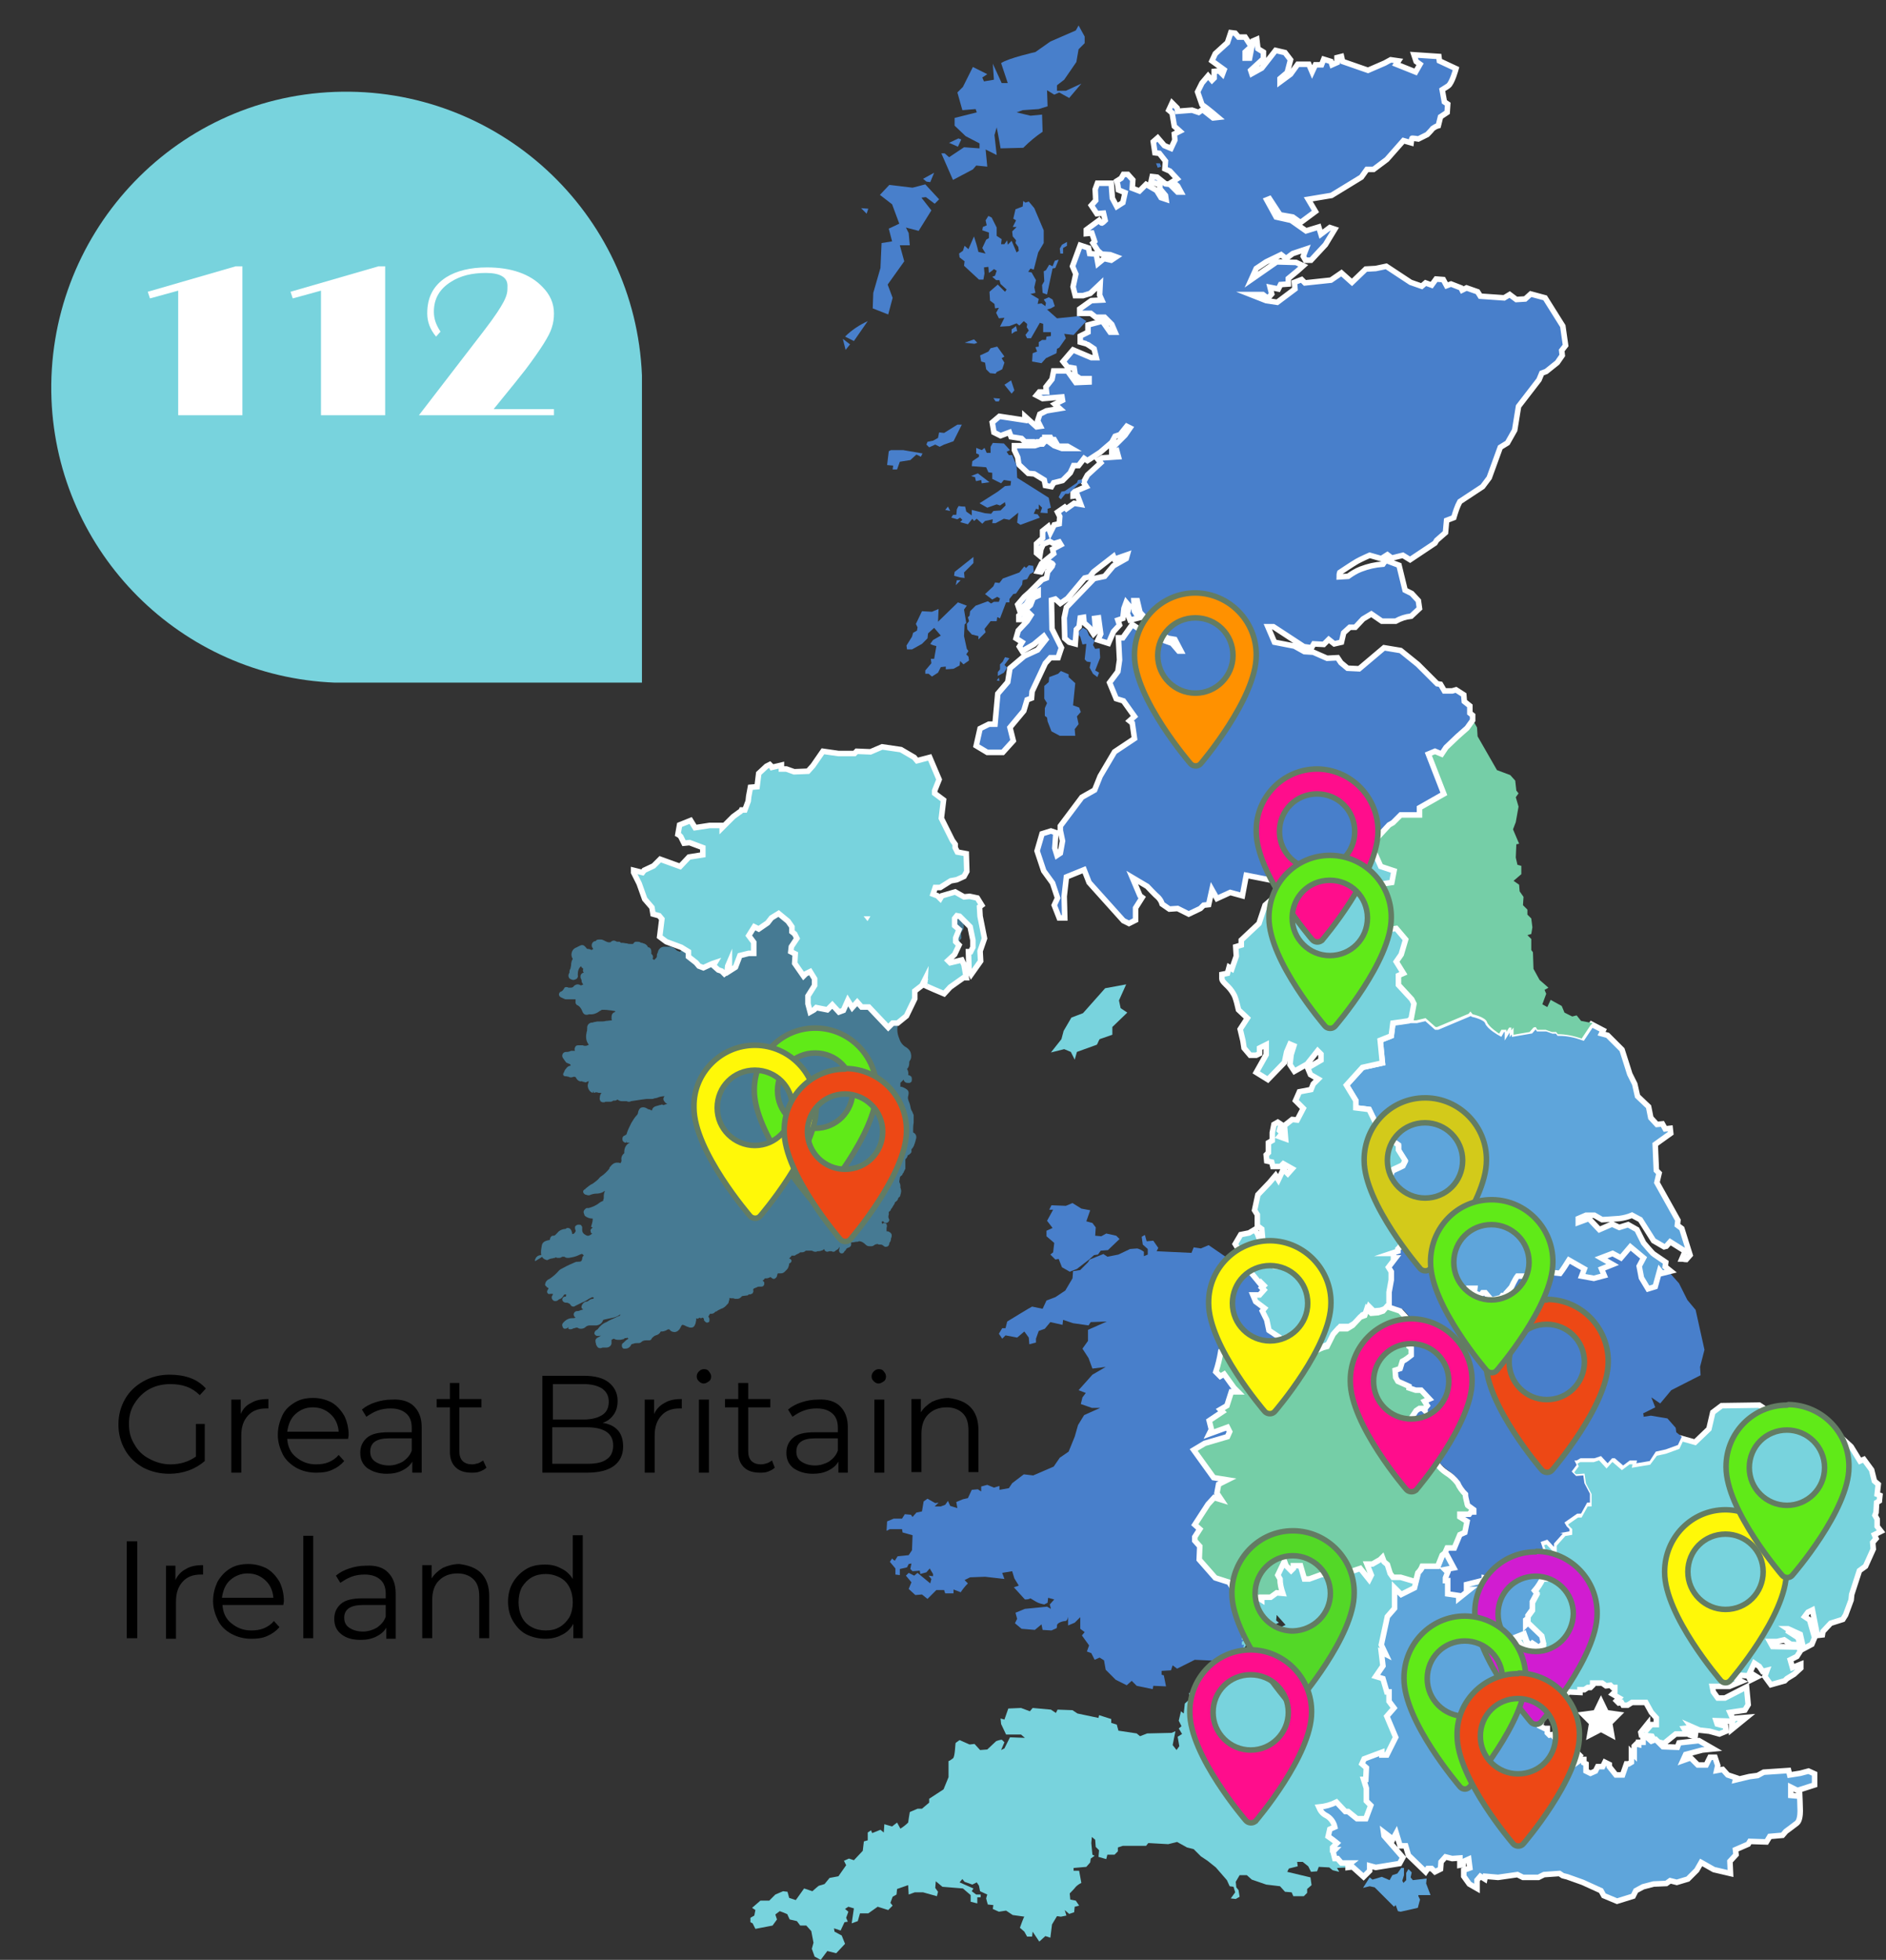 <?xml version="1.0" encoding="utf-8"?>
<!-- Generator: Adobe Illustrator 22.1.0, SVG Export Plug-In . SVG Version: 6.00 Build 0)  -->
<svg version="1.1" id="OBJECTS" xmlns="http://www.w3.org/2000/svg" xmlns:xlink="http://www.w3.org/1999/xlink" x="0px" y="0px"
	 width="340.8px" height="354px" viewBox="0 0 340.8 354" style="enable-background:new 0 0 340.8 354;" xml:space="preserve">
<rect x="0" y="0" width="340.8" height="354" fill="#333333" stroke="none"/>
<style type="text/css">
	.st0{fill:#467A93;}
	.st1{fill:#78D3DD;stroke:#FFFFFF;stroke-miterlimit:10;}
	.st2{fill:#487FCB;}
	.st3{fill:#5EA5DB;stroke:#FFFFFF;stroke-miterlimit:10;}
	.st4{fill:#75CEA7;}
	.st5{fill:#78D3DD;}
	.st6{fill:#5EA5DB;}
	.st7{fill:#487FCB;stroke:#FFFFFF;stroke-miterlimit:10;}
	.st8{fill:#75CEA7;stroke:#FFFFFF;stroke-miterlimit:10;}
	.st9{fill:#FFFFFF;}
	.st10{fill:#D11CD1;stroke:#637C63;stroke-miterlimit:10;}
	.st11{fill:#60EA18;stroke:#637C63;stroke-miterlimit:10;}
	.st12{fill:#FFF808;stroke:#637C63;stroke-miterlimit:10;}
	.st13{fill:#D3CA1A;stroke:#637C63;stroke-miterlimit:10;}
	.st14{fill:#ED4815;stroke:#637C63;stroke-miterlimit:10;}
	.st15{fill:#53D827;stroke:#637C63;stroke-miterlimit:10;}
	.st16{fill:#FF0D8C;stroke:#637C63;stroke-miterlimit:10;}
	.st17{fill:#FF9100;stroke:#637C63;stroke-miterlimit:10;}
</style>
<title>uk-map-last</title>
<g id="Layer_5">
	<path class="st0" d="M169.5,173.3L169.5,173.3l0.2,0.1c0.2,0,0.3,0.1,0.4,0.3c0.1,0.2,0.3,0.3,0.4,0.3c0.2,0,0.3-0.1,0.4-0.3v-0.1
		l0,0c0.1-0.1,0.1-0.1,0.1-0.2l0,0l0.3-0.1l0.1-0.1l0.1-0.2c0,0,0-0.1,0.1-0.1l0.1-0.1l0.4-0.4c0.1-0.1,0.1-0.2,0.2-0.3V172
		c0.2-0.1,0.3-0.2,0.3-0.4l0.1-0.2v-0.2c0.1,0,0.3-0.1,0.4-0.1l0.1-0.3v-0.2c0.2-0.2,0.2-0.5,0.2-0.7v-0.1c0.2-0.1,0.4-0.3,0.3-0.6
		l0,0c0-0.1,0-0.1,0-0.2v-0.1c-0.1-0.2,0-0.5,0.1-0.6c0.5-0.6,0.5-1.5-0.1-2.1c-0.2-0.2-0.3-0.6-0.3-0.9c0.1-0.4-0.1-0.7-0.3-1
		c-0.3-0.4-0.5-0.9-0.6-1.4c-0.1-0.9-0.8-1.5-1.7-1.5c-0.2,0-0.4,0-0.7,0.1c-0.2,0.1-0.3,0.1-0.5,0.1c-0.1,0-0.1,0-0.2,0
		c-0.2-0.1-0.4-0.1-0.6-0.1c-0.4,0-0.7,0.1-1,0.4c-0.3,0.2-0.6,0.4-0.8,0.6c0.4-0.6,1-1.1,1.7-1.3c0.6-0.2,1.1-0.6,1.3-1.2
		c0.3-0.6,0.3-1.4,0-2c-0.1-0.7-0.7-1.2-1.5-1.3c-0.1,0-0.2,0-0.3,0c-0.1-0.1-0.2-0.2-0.3-0.3v-0.1c0-0.2-0.1-0.5-0.3-0.6
		c-0.3-0.2-0.5-0.5-0.6-0.9l-0.1-0.2c-0.2-0.4-0.5-0.7-0.9-0.9c-0.1,0-0.2-0.1-0.2-0.2c0-0.1,0-0.2,0.1-0.3s0.1-0.3,0.2-0.4
		c0.1-0.3,0.1-0.7-0.1-1c-0.2-0.3-0.5-0.4-0.9-0.4H165c0-0.1,0-0.2,0.1-0.3c0.4-0.9,0.3-2-0.2-2.9c-0.2-0.2-0.4-0.4-0.7-0.6
		c-0.1-0.1-0.2-0.2-0.3-0.3c-0.2-0.2-0.5-0.4-0.9-0.4c-0.3,0-0.6,0.1-0.8,0.3c-0.1,0.1-0.2,0.1-0.3,0.1c-0.2,0-0.3-0.1-0.5-0.2
		c-0.4-0.4-1-0.6-1.6-0.6c-0.3,0-0.5,0.1-0.8,0.2c-0.1,0-0.1,0-0.2-0.1c-0.2-0.1-0.5-0.2-0.8-0.2c-0.5,0-0.9,0.2-1.2,0.6
		c-0.2,0.3-0.5,0.5-0.8,0.5h-0.3c-0.3,0-0.6,0.1-0.9,0.3c-0.3,0-0.6,0.2-0.7,0.4c-0.1,0.2-0.2,0.3-0.4,0.3h-0.4c-0.1,0-0.3,0-0.4,0
		h-0.6c-0.2,0-0.4-0.1-0.6-0.2c-0.1-0.1-0.2-0.1-0.3-0.2l0.1-0.1c0.4-0.3,0.4-0.9,0.1-1.2l-0.1-0.1c-0.2-0.2-0.5-0.3-0.7-0.4
		l-0.3-0.1c-0.2-0.2-0.4-0.3-0.6-0.3c-0.1,0-0.1-0.1-0.2-0.1h-0.1c-0.1,0-0.2,0-0.2-0.1h-0.1c-0.2-0.1-0.4-0.2-0.6-0.3l-0.3-0.1
		l-0.1-0.2c-0.1-0.2,0-0.1-0.1-0.2c0-0.1,0-0.1,0-0.2c-0.1-0.3-0.2-0.5-0.4-0.7c-0.1-0.1-0.3-0.2-0.5-0.2l-0.2-0.1
		c-0.5-0.2-1.1-0.4-1.6-0.5c-0.1,0-0.2-0.1-0.3-0.1c-0.1-0.1-0.2-0.1-0.4-0.2h-0.3c-0.2,0-0.3,0-0.4,0.1c-0.3,0.2-0.3,0.6-0.1,0.9
		l0.1,0.1c0.1,0.1,0.2,0.2,0.3,0.2h0.1v0.1c0,0.1,0,0.2,0,0.4l-0.1,0.1l-0.1,0.1l-0.1,0.2c-0.1,0.2-0.2,0.3-0.3,0.3l-0.3,0.1h-0.1
		c-0.1,0-0.2-0.1-0.3-0.1s-0.2,0-0.3,0.1l0,0c-0.3,0-0.5,0.1-0.7,0.3s-0.2,0.5-0.2,0.7c-0.1,0.1-0.2,0.2-0.3,0.4c0,0.1,0,0.1,0,0.2
		l0.1,0.1c0,0.1-0.1,0.1-0.1,0.2c0,0.1-0.1,0.2-0.1,0.3s0,0.1-0.1,0.2v0.2h-0.1V148c0.1-0.2,0.1-0.5-0.1-0.8l-0.1-0.1
		c0-0.1,0-0.1,0-0.2c0.1-0.5-0.1-1-0.6-1.2c-0.1-0.1-0.2-0.1-0.4-0.1c-0.3,0-0.6,0.2-0.8,0.4v0.1c-0.1,0.1-0.1,0.3-0.2,0.3H139
		l-0.2,0.1l0,0c-0.1-0.1-0.2-0.1-0.4-0.1s-0.4,0.1-0.5,0.3s-0.2,0.2-0.5,0.3c-0.1,0-0.2,0-0.3,0.1l-0.1,0.1
		c-0.2,0.2-0.3,0.5-0.2,0.8h-0.1v0c-0.1-0.3-0.4-0.6-0.8-0.6h-0.1l-0.3-0.1h-0.2c-0.5,0.2-0.8,0.7-0.8,1.2c0,0,0,0.1-0.1,0.1
		s-0.1,0.1-0.2,0.1h-0.1l-0.2,0.1c-0.1,0-0.1,0.1-0.2,0.1l-0.2,0.1c-0.1-0.1-0.2-0.1-0.3-0.1s-0.2,0-0.3,0.1l-0.1,0.1l-0.1,0.1h-0.1
		c-0.1,0-0.2,0-0.3-0.1L132,149c-0.1,0-0.2,0-0.3-0.1c-0.1,0-0.3-0.1-0.4-0.1c-0.2,0-0.4,0.1-0.5,0.2c-0.1,0.1-0.1,0.1-0.2,0.2
		c-0.1,0.2-0.2,0.3-0.1,0.5c0,0.1,0,0.2-0.1,0.3s-0.2,0.3-0.2,0.4c0,0.1,0,0.2,0,0.4c0,0.1,0,0.2,0,0.3v0.1c0,0.1,0,0.2,0,0.2
		c-0.2,0-0.3,0.2-0.4,0.3v0.3h-0.3c-0.1,0-0.2,0.1-0.3,0.2v0.2c-0.1,0.3-0.1,0.4-0.3,0.4c-0.1,0.1-0.3,0.2-0.3,0.3
		c-0.1-0.1-0.1-0.2-0.2-0.2l-0.2-0.1H128v-0.1c-0.1-0.2-0.3-0.3-0.4-0.3s-0.3,0.1-0.4,0.2l-0.1,0.1c-0.1,0.1-0.1,0.2-0.2,0.3v0.1
		c0,0.1,0,0.2-0.1,0.3c-0.1,0.2-0.1,0.3-0.1,0.5l0,0l0.1,0.2l0,0c0.1,0.2,0.4,0.3,0.6,0.3h-0.3c0.1,0,0.3,0.1,0.4,0.1
		c0.3,0,0.5-0.1,0.6-0.4l0,0c0,0.1,0,0.1,0.1,0.2c-0.3,0.1-0.5,0.4-0.3,0.7v0.2c0,0.3,0.1,0.7,0.2,0.9c0.1,0.2,0.3,0.3,0.6,0.3
		l0.2,0.1c0,0.1,0,0.1,0,0.2l0,0c-0.1,0-0.2,0-0.4,0.1c-0.1,0-0.1,0-0.2,0c-0.1,0-0.2,0-0.3,0h-0.1c-0.2,0-0.5,0.1-0.7,0.2h-0.1
		l-0.2,0.2h-0.1c-0.1,0-0.1,0-0.2,0c-0.2,0-0.4,0.1-0.4,0.4c-0.1,0.3,0.1,0.7,0.5,0.8l0.2,0.1c-0.1,0-0.2,0.1-0.2,0.2h-0.6
		c-0.5,0-1,0.1-1.4,0.4c-0.1,0.1-0.2,0.2-0.3,0.3l-0.2,0.1l-0.3,0.2l-0.1,0.1c-0.1,0.1-0.2,0.1-0.2,0.2c0,0.1-0.1,0.1-0.1,0.2v0.1
		v0.1h-0.1c-0.2,0-0.4,0.1-0.5,0.2c-0.1,0.1-0.1,0.2-0.2,0.3c0,0.3,0,0.5,0.2,0.8c0.1,0.1,0.1,0.3,0.1,0.4v0.2
		c0.1,0.1,0.2,0.2,0.3,0.2l0.4,0.1l0.4,0.2l0,0c0.5,0.4,1,0.6,1.6,0.8c0.2,0,0.5,0.1,0.7,0.1c0.3,0,0.7-0.1,1-0.2
		c0.1,0.2,0.3,0.4,0.5,0.4v0.2c0,0.6,0.3,0.7,0.5,0.7s0.3-0.1,0.5-0.2l0.2-0.1c0.4-0.3,0.8-0.6,1.2-1c0,0.1,0.1,0.3,0.2,0.4
		c0.1,0.1,0.3,0.2,0.4,0.2c0.2,0,0.4-0.1,0.5-0.2c0.2-0.1,0.3-0.2,0.5-0.3c0.1-0.1,0.2-0.1,0.3-0.2l0.1-0.1v0.1
		c0,0.1-0.1,0.2-0.2,0.3c-0.3,0.2-0.5,0.6-0.6,0.9c0,0.1-0.1,0.1-0.3,0.3c-0.3,0.2-0.5,0.5-0.4,0.9c0,0.1,0.1,0.2,0.1,0.2
		c-0.4,0.3-0.8,0.4-1.2,0.5c-0.2,0-0.4,0.1-0.6,0.1c-0.1,0-0.2,0-0.3,0.1c-0.1,0-0.1,0-0.2-0.1c-0.1-0.1-0.3-0.1-0.4-0.1
		c-0.2,0-0.4,0.1-0.5,0.2c-0.1,0.1-0.2,0.3-0.2,0.5c0,0.4-0.1,0.6-0.6,0.6c-0.3,0-0.5,0.2-0.6,0.4c-0.3,0.4-0.7,0.7-1.2,0.8
		c-0.2,0.1-0.4,0.3-0.5,0.5s0,0.5,0.1,0.7c0,0.1,0,0.1,0.1,0.1c0.1,0.2,0.3,0.6,0.7,0.6c0.2,0,0.4-0.1,0.5-0.2h0.1v0.1
		c0,0.1,0,0.3,0.1,0.4c-0.3,0-0.5,0.2-0.6,0.4c-0.2-0.1-0.3-0.1-0.5-0.1h-0.5c-0.2,0-0.4,0-0.6-0.1c-0.1-0.1-0.2-0.1-0.3-0.1
		c-0.3,0-0.5,0.1-0.6,0.4l-0.2,0.2h-0.1l-0.2-0.1c-0.2,0-0.4-0.2-0.5-0.3l-0.2-0.2c-0.2-0.1-0.4-0.2-0.6-0.3h-0.6
		c-0.2,0-0.4,0-0.6,0H120c-0.5,0-1,0.4-1.1,0.9c0,0.1-0.1,0.2-0.1,0.3c-0.1,0.1-0.1,0.3-0.1,0.4v0.1c0,0.2-0.1,0.3-0.2,0.4
		c-0.1,0.1-0.2,0.2-0.3,0.3c-0.1-0.1-0.2-0.2-0.3-0.2c0.2-0.3,0.1-0.7-0.2-0.9v-0.1c0-0.1,0-0.2,0-0.3c0-0.3-0.1-0.6-0.3-0.7
		c-0.1-0.1-0.2-0.1-0.3-0.1l0,0c-0.1-0.3-0.4-0.6-0.8-0.7c-0.1,0-0.2-0.1-0.3-0.1c-0.1,0-0.2,0-0.3-0.1c-0.2-0.1-0.4-0.1-0.6-0.1
		h-0.2c-0.2,0-0.4,0.2-0.5,0.4H114c-0.2,0-0.5,0-0.7-0.1c-0.3,0-0.6-0.1-0.8-0.1c-0.1,0-0.2,0-0.3,0c-0.1-0.1-0.2-0.2-0.3-0.2h-0.3
		c-0.1,0-0.2,0-0.3-0.1l-0.3-0.1h-0.1c-0.2,0-0.4,0.1-0.6,0.3H110c-0.2,0-0.4-0.1-0.6-0.2l-0.2-0.1c-0.2-0.1-0.4-0.2-0.6-0.2h-0.3
		c-0.2,0-0.3,0-0.5,0.1c-0.1,0.1-0.1,0.1-0.2,0.2h-0.1c-0.2,0-0.4,0.2-0.5,0.4s-0.1,0.5,0,0.7c0.1,0.1,0.1,0.2,0.2,0.3
		c-0.1,0.1-0.2,0.1-0.3,0.2c-0.2-0.1-0.4-0.2-0.7-0.2c-0.1,0-0.2-0.1-0.2-0.1c-0.3-0.4-0.5-0.6-0.8-0.6s-0.5,0.2-0.8,0.3
		c-0.1,0.1-0.2,0.1-0.4,0.2c-0.4,0.2-0.6,0.5-0.7,0.9s0,0.8,0.2,1.1c-0.2,0.3-0.3,0.7-0.3,1.1c0,0.2-0.1,0.4-0.1,0.6
		c-0.1,0.2-0.2,0.4-0.2,0.6v0.2c-0.3,0.4-0.2,0.9,0.1,1.1l0,0l0,0c0.2,0.1,0.4,0.2,0.6,0.2s0.4-0.1,0.6-0.2c0.2-0.2,0.3-0.5,0.2-0.7
		l0,0l0,0c0-0.8,0.2-1.2,0.5-1.5l0.1-0.1c0,0.2,0.2,0.3,0.3,0.4l0.1,0.1c-0.1,0.2-0.1,0.5,0.1,0.7c-0.3,0-0.6,0.3-0.6,0.6v0.3
		c0.1,0.2,0.2,0.4,0.2,0.6c0,0.2,0.1,0.4,0.3,0.6c-0.1,0.1-0.3,0.1-0.4,0.2h0c-0.2-0.1-0.4-0.2-0.6-0.2s-0.5,0.1-0.7,0.3
		c-0.1,0.2-0.3,0.3-0.6,0.3h-0.4c-0.1-0.1-0.2-0.1-0.3-0.1h-0.2l-0.2,0.1l-0.1,0.2c-0.2,0.3-0.3,0.4-0.5,0.5c-0.2,0-0.4,0.3-0.4,0.5
		c0,0.3,0.2,0.5,0.5,0.6l0.2,0.1c0.2,0.1,0.4,0.2,0.6,0.2c0.1,0,0.1,0,0.2,0h0.7c0.1,0,0.3,0,0.4,0s0.3,0,0.4,0c0,0.1,0,0.3,0,0.4
		v0.3l0.2,0.3c0.5,0.2,0.8,0.6,1,1.1c0.1,0.3,0.3,0.7,0.8,0.7c0.2,0,0.4-0.1,0.5-0.1c0.7,0.1,1.4-0.2,1.9-0.6l0.2-0.1
		c0.1-0.1,0.1-0.1,0.2-0.1c0.2,0,0.3,0,0.5,0c0.4,0,0.8,0.1,1.1,0.1l0.6,0.1c0.1,0,0.1,0,0.2,0.1l-0.1,0.1c-0.6,0.2-0.6,0.7-0.6,1.1
		c0,0.2,0,0.3,0.1,0.4l0,0c-0.4,0-0.8,0.1-1.1,0.1c-0.3,0.1-0.7,0.1-1,0.1c-0.1,0-0.2,0-0.3,0H108c-0.2,0-0.4,0.1-0.6,0.1
		c-0.1,0-0.2,0.1-0.4,0.1c-0.5,0-0.9,0.4-0.9,0.9c0,0.1,0,0.2,0,0.2c0,0.2,0,0.4-0.1,0.6v0.1c-0.2,0.8-0.1,1.6,0.4,2.2
		c-0.2,0.1-0.4,0.2-0.6,0.2s-0.3,0-0.5-0.1h-0.8c-0.3,0-0.5,0.1-0.6,0.4c-0.1,0.2-0.1,0.4,0,0.6h-0.7c-0.2,0.1-0.5,0.2-0.7,0.2h-0.2
		c-0.4,0-0.7,0.3-0.7,0.7l0,0c0,0.2,0.1,0.4,0.2,0.5l0.2,0.3l0.3,0.4l0,0c0.1,0.1,0.2,0.1,0.2,0.1l0.2,0.1c0.4,0.1,0.4,0.2,0.4,0.4
		l0,0c-0.3,0-0.6,0.2-0.8,0.5c-0.2,0.2-0.3,0.4-0.4,0.7c-0.1,0.1-0.2,0.4-0.1,0.5c0.1,0.2,0.3,0.2,0.5,0.2l0.5,0.1
		c0.1,0.1,0.2,0.1,0.4,0.1c0.1,0,0.2,0,0.4-0.1h0.1c0.1,0,0.1,0,0.2,0c0,0,0.1,0,0.2,0.2c0.2,0.4,0.6,0.7,1,0.6h0.1l0.1,0.1h0.1
		c0.1,0,0.2,0,0.3,0.1c0.2,0,0.4-0.1,0.6-0.2h0.1c-0.1,0.2-0.1,0.4-0.2,0.7c0,0.6,0.3,1.2,0.9,1.4l0.1-0.3l0.1,0.3
		c0.1,0,0.2-0.1,0.4-0.1c0.1,0,0.1,0,0.2,0c0.2,0.1,0.4,0.1,0.6,0.1s0.3,0,0.4-0.1l0,0c-0.1,0-0.2,0.1-0.3,0.2
		c-0.1,0.2-0.2,0.4-0.2,0.6v0.1c-0.1,0.2,0,0.5,0.1,0.7c0.1,0.1,0.3,0.2,0.5,0.2c0.1,0,0.3,0,0.4-0.1h0.9c0.2,0,0.4-0.1,0.5-0.2l0,0
		c0.1,0,0.2,0,0.3,0c0.2,0,0.3-0.1,0.5-0.2l0,0c0.2,0.2,0.5,0.3,0.8,0.3c0.1,0,0.3,0,0.4,0h0.4c0.1,0,0.2,0.1,0.4,0.1
		c0.1,0,0.3,0,0.4-0.1c0.7-0.1,1.3-0.2,2-0.3l0.8-0.1h0.9c0.2,0,0.3,0,0.5-0.1l0.5-0.1c0.5-0.2,0.9-0.3,1.4-0.3
		c-0.3,0.3-0.3,0.7,0,1l0,0l0,0c0.1,0.2,0.3,0.3,0.5,0.4l0,0c-0.1,0-0.2,0-0.4,0.1c-0.1,0-0.2,0.1-0.3,0.1l0,0
		c-0.1,0-0.2-0.1-0.3-0.1c-0.1,0-0.2,0.1-0.3,0.1h-0.1l-0.3,0.1c-0.4,0.1-1,0.2-1.1,0.9l-0.4-0.2c-0.2,0-0.4-0.1-0.5-0.2
		c-0.2-0.1-0.4-0.2-0.7-0.2c-0.3,0-0.7,0.1-0.9,0.9c0,0.2-0.1,0.4-0.2,0.5c-0.4,0.4-0.7,0.9-1,1.4L114,203c-0.3,0.6-0.6,1.2-0.8,1.9
		l-0.3,0.2c-0.4,0.1-0.5,0.5-0.4,0.9l0,0l0,0c0.1,0.2,0.3,0.4,0.6,0.4h0.1v-0.3l0.1,0.3h0.5c-0.7,0.3-1,1-1,1.7c0,0.1,0,0.1,0,0.2
		c-0.4,0.3-0.6,0.8-0.5,1.3c0,0.2-0.1,0.4-0.2,0.5c-0.2-0.1-0.4-0.1-0.6-0.1c-0.5,0-0.9,0.3-1.2,0.7c-0.1,0.1-0.2,0.2-0.2,0.4
		c-0.4,0.5-0.9,1-1.5,1.4c-0.2,0.1-0.3,0.3-0.5,0.5c-0.3,0.3-0.6,0.5-1,0.8c-0.5,0.2-0.9,0.6-1.3,0.9l-0.1,0.2c0-0.1,0.1-0.1,0-0.1
		l0,0c-0.2,0.1-0.4,0.3-0.3,0.6c0.1,0.2,0.3,0.4,0.5,0.4c0.1,0,0.2,0.1,0.4,0.1c0.2,0,0.3,0,0.4-0.1c0.3-0.1,0.7-0.2,1-0.2
		c0.5,0,0.9-0.1,1.3-0.3l0.1-0.1l0.2-0.1c-0.1,0.3-0.2,0.6-0.2,0.9v0.5c-0.1,0.1-0.1,0.3-0.1,0.4c-0.2,0.1-0.5,0.2-0.6,0.3
		c-0.6,0.5-1.3,0.8-2,1H106c-0.2,0.1-0.4,0.3-0.5,0.5s0,0.5,0.1,0.7v0.1l0.2,0.2c0.3,0.2,0.7,0.4,1.2,0.4h0.1c0,0.1,0,0.1,0,0.2
		c0,0.4-0.2,0.9-0.3,1.3l0.3,0.1l-0.2,0.2l-0.1,0.1c0,0.1-0.1,0.1-0.1,0.2v0.1l0,0l0.1,0.4l0.2,0.1l-0.1,0.1
		c-0.1,0.1-0.3,0.2-0.5,0.3h-0.3c-0.7-0.3-0.9-0.6-0.9-1.1v-0.5l-0.2-0.3c-0.1-0.1-0.3-0.1-0.4-0.1s-0.3,0-0.4,0.1
		c-0.2,0.1-0.3,0.2-0.3,0.4s0,0.3,0.1,0.5c0,0.1,0.1,0.1-0.1,0.4c-0.1,0.2-0.3,0.3-0.5,0.3c0-0.1,0-0.3-0.1-0.4v-0.1
		c-0.1-0.3-0.3-0.6-0.7-0.6c-0.1,0-0.2,0-0.3,0.1c-0.1,0.1-0.3,0.1-0.4,0.1c-0.5,0.1-0.9,0.3-1.2,0.7l-0.1,0.1
		c-0.2,0.2-0.3,0.4-0.6,0.4h-0.1c-0.3,0-0.5,0.4-0.5,0.5v0.1c0,0.1-0.1,0.1-0.1,0.2h-0.2c-0.3,0.1-1.1,0.2-1.2,1
		c-0.1,0.6-0.2,1.1-0.1,1.7c-0.3,0-0.6,0.1-0.8,0.3l-0.1,0.1c-0.1,0.2-0.3,0.4-0.2,0.7L98,227v0.1c0.2,0.3,0.5,0.4,0.8,0.5
		c0.1,0,0.2,0,0.3-0.1c0.2-0.1,0.5-0.2,0.7-0.2l0.4-0.1h0.1l0.1-0.1c0.1,0,0.2,0.1,0.3,0.1h0.4c0.2,0,0.3-0.1,0.5-0.2
		c0.1,0,0.1,0,0.2,0s0.2,0,0.2,0c0.1,0.1,0.3,0.2,0.5,0.2h0.3c0.6-0.1,1.2-0.2,1.8-0.5l0.2-0.1c0.1,0,0.2-0.1,0.3-0.1
		c0.1,0,0.2,0,0.3,0.2l0.1,0.1c-0.2,0.1-0.3,0.3-0.3,0.6c-0.1,0.4-0.2,0.5-0.7,0.5c-0.2,0-0.4,0-0.6,0.1c-0.7,0.3-1.4,0.6-2.1,1
		c-0.1,0-0.1,0.1-0.2,0.1c-0.2,0.1-0.4,0.2-0.6,0.4c-0.5,0.6-1.1,1.1-1.7,1.5c-0.5,0.2-0.8,0.6-0.8,1.1l0.1,0.2h0.1l0.1,0.2
		c0.3,0.1,0.3,0.2,0.3,0.2c0,0.1,0,0.2-0.1,0.2c-0.1,0.2-0.2,0.4-0.1,0.6c0.1,0.2,0.3,0.3,0.5,0.2h0.5c0,0.1,0,0.2-0.1,0.3
		c-0.2,0.3-0.1,0.7,0.2,0.9c0.1,0.1,0.2,0.1,0.4,0.1c0.2,0,0.4-0.1,0.6-0.3l0,0c0.4-0.1,0.7-0.4,0.9-0.8c0.1-0.1,0.1-0.1,0.2-0.1
		h0.1c0.1,0,0.1,0,0.1,0.1c0,0.3-0.1,0.3-0.1,0.3h-0.1c-0.3,0-0.5,0.3-0.5,0.5l0,0c0,0.4,0.4,0.6,0.7,0.6h0.2
		c0.3,0.1,0.5,0.2,0.6,0.4s0.3,0.3,0.5,0.3c0.1,0,0.2,0,0.3-0.1c0.4-0.2,0.8-0.4,1.2-0.6c0.3-0.1,0.7-0.3,1-0.5l0.3-0.2
		c0.2-0.1,0.4-0.2,0.6-0.3c0.1,0,0.2,0,0.3,0.1c0,0.1-0.1,0.1-0.1,0.2l0,0c-0.3,0-0.6,0.1-0.8,0.3c-0.1,0.1-0.3,0.2-0.4,0.2
		c-0.4,0-0.8,0.4-0.9,0.8c-0.1,0.2,0,0.5,0.3,0.6c-0.2,0.1-0.4,0.1-0.6,0.2l-0.3,0.1h-0.2c-0.3,0-0.5,0.2-0.6,0.4
		c-0.1,0.3,0,0.6,0.3,0.8c-0.2,0.1-0.5,0.1-0.7,0.1c-0.6,0-1.2,0.4-1.6,0.9c-0.2,0.3-0.1,0.6,0.1,0.9c0.1,0.1,0.2,0.1,0.3,0.1
		c0.2,0,0.4-0.1,0.5-0.2l0.1-0.1v0.3c0.1,0.1,0.3,0.1,0.4,0.1c0.2,0,0.4-0.1,0.6-0.2h0.1c0.1,0,0.2-0.1,0.4-0.1c0.1,0,0.2,0,0.3,0.1
		c0.2,0.1,0.3,0.1,0.5,0.1c0.3,0,0.6-0.1,0.8-0.3c0.2-0.2,0.5-0.3,0.8-0.3h1.2c0.6-0.1,1-0.4,1.2-1l0.4-0.1c0.5-0.1,1-0.2,1.4-0.3
		c0.5-0.1,0.9-0.3,1.3-0.6c0,0.2-0.1,0.3-0.5,0.4l-0.4,0.2c-0.4,0.2-0.7,0.3-1.1,0.5l-0.5,0.3c-0.6,0.2-1.2,0.7-1.6,1.3l-0.3,0.2
		c-0.2,0.1-0.3,0.4-0.3,0.6c0.1,0.2,0.3,0.4,0.5,0.4h0.2c0.2,0,0.3,0,0.5-0.1l0,0c-0.2,0.2-0.4,0.3-0.6,0.4
		c-0.2,0.1-0.4,0.3-0.4,0.5s0,0.4,0.1,0.6v0.1c0,0.1,0.1,0.2,0.2,0.4s0.3,0.3,0.5,0.3h0.2l0.3-0.1h0.7c0.5,0,0.9-0.4,0.9-0.8l0,0
		l0,0V242c0.1,0,0.1-0.1,0.2-0.1l0.2-0.1c0.2,0.1,0.4,0.2,0.7,0.2c0.1,0,0.2,0,0.3,0h0.2l0.5-0.1c0.1,0,0.2-0.1,0.3-0.2h0.1
		c0.1,0,0.3,0,0.4-0.1c0,0.1,0.1,0.2,0.2,0.2l0,0l-0.2,0.1c-0.2,0.1-0.4,0.3-0.6,0.5l-0.1,0.1c-0.1,0.1-0.3,0.2-0.3,0.3
		c-0.1,0.3,0,0.7,0.3,0.8l0,0c0.1,0,0.2,0,0.2,0h0.1c0.5,0,0.9-0.3,1.1-0.8l0.4-0.1c0.2-0.1,0.4-0.1,0.6-0.1h0.3
		c0.2,0,0.4-0.1,0.5-0.2c0.2-0.2,0.5-0.3,0.8-0.3h0.6c0.2,0,0.4-0.1,0.5-0.4c0.2-0.2,0.4-0.4,0.7-0.5c0.4-0.1,0.7-0.3,0.9-0.7h0.2
		c0.3,0,0.5-0.1,0.8-0.2l0.1-0.1c0.1,0,0.2-0.1,0.3-0.1c0.1,0,0.3,0.1,0.3,0.2c0.2,0.2,0.5,0.3,0.8,0.3c0.4,0,0.8-0.3,1-0.7
		s0.3-0.6,0.4-0.6c0.2,0,0.4,0.1,0.6,0.2l0.2,0.1l0.3,0.1c0.2,0.1,0.3,0.1,0.5,0.1c0.6,0,0.7-0.6,0.8-0.8c0-0.2,0.1-0.4,0.1-0.6
		v-0.3c0.1,0,0.1,0.1,0.2,0.1s0.3-0.1,0.4-0.2l0,0c0.1,0,0.1,0.1,0.2,0.1s0.2,0,0.3-0.1h0.1l0.2,0.2c0,0.1,0,0.2,0,0.2
		c0,0.1,0.1,0.2,0.2,0.3s0.2,0.2,0.4,0.2l0.3-0.1c0.1-0.1,0.1-0.3,0.1-0.5s-0.1-0.3-0.2-0.5c0.1-0.2,0.2-0.3,0.3-0.5h0.3
		c0.2,0,0.4-0.1,0.6-0.3l0.1-0.1c0.2,0,0.3-0.1,0.4-0.2c0.2-0.1,0.4-0.2,0.6-0.3c0.4-0.1,0.8-0.4,1.1-0.8c0.2-0.1,0.3-0.4,0.3-0.6
		v-0.1v0.1c0.1-0.1,0.1-0.3,0.1-0.4v-0.1l0,0v-0.1c0.1,0.1,0.2,0.1,0.3,0.1h0.3c0.1,0,0.2,0,0.4,0.1h0.1c0.1,0,0.2,0,0.3,0
		c0.3,0,0.5-0.1,0.7-0.3c0.1-0.1,0.2-0.2,0.2-0.2l0.8-0.1h0.1c0.1,0,0.2-0.1,0.3-0.2h0.2c0.2,0,0.3-0.1,0.5-0.2
		c0.1-0.2,0.2-0.4,0.1-0.6c0-0.1,0-0.2,0.2-0.3l0.5-0.2c0.1-0.1,0.3-0.1,0.5-0.1h0.3c0.2,0,0.4-0.1,0.5-0.4v-0.4
		c-0.1-0.1-0.2-0.2-0.3-0.3l0,0c0.2-0.1,0.3-0.2,0.4-0.4l0,0h0.2c0.2,0,0.3,0,0.5-0.1c0.1,0,0.1,0,0.2-0.1h0.2l0.1,0.1
		c0.1,0.1,0.3,0.2,0.4,0.2c0.2,0,0.3-0.1,0.4-0.2l0.1-0.1l0.1-0.2c0.1-0.5,0.1-0.5,0.3-0.5h0.4c0.3,0,0.5-0.1,0.7-0.3l0.2-0.2
		l0.2-0.2c0.2-0.2,0.3-0.5,0.4-0.9v-0.2l0,0l0.1-0.1l-0.1,0.1l0,0c0.2,0,0.3-0.2,0.4-0.3c0.1-0.3-0.1-0.5-0.4-0.6l0,0l0,0l0.1-0.1
		c0.1-0.1,0.2-0.2,0.3-0.3v-0.1h0.6l0.3-0.2c0.2-0.1,0.5-0.2,0.7-0.4c0.1,0,0.2,0,0.3,0c0.3,0,0.5-0.1,0.7-0.3h1.1
		c0.2,0.1,0.4,0.2,0.6,0.2c0.1,0,0.3,0,0.4-0.1h0.2c0.3,0,0.5-0.1,0.8-0.2l0.1-0.1l0.1-0.1l0,0c0.1,0.3,0.3,0.5,0.6,0.5
		c0.1,0,0.3-0.1,0.4-0.1c0.1,0,0.2,0,0.3,0h0.1c0.1,0.1,0.2,0.1,0.3,0.1c0.2,0,0.3-0.1,0.4-0.2l0.1-0.1h0.1l0.1-0.1
		c0.2-0.1,0.3-0.3,0.4-0.5c0,0.1,0,0.1,0,0.2l-0.1,0.5l0.1,0.3c0.1,0.1,0.2,0.2,0.4,0.2c0.3,0,0.4-0.2,0.5-0.4l0,0
		c0.1-0.1,0.3-0.2,0.3-0.4l0.1-0.1c0.1,0,0.1-0.1,0.2-0.1c0.3-0.1,0.5-0.2,0.6-0.5v-0.4c0,0,0-0.1,0.1-0.1h0.2l0.6-0.1h0.1
		c0.1,0,0.3,0,0.4-0.1c0.5,0,0.9,0.3,1.2,0.6c0.2,0.2,0.4,0.3,0.7,0.3h0.4c0.2,0,0.3-0.1,0.5-0.2l0.1-0.1l0.4-0.1h0.1
		c0.1,0.1,0.2,0.1,0.3,0.1h0.3c0.1,0,0.2,0.1,0.3,0.1l0,0c0.1,0.1,0.2,0.2,0.4,0.3c0.1,0,0.1,0,0.2,0c0.3,0,0.6-0.2,0.6-0.7
		c0.2-0.2,0.3-0.5,0.3-0.8c0.2-0.4,0.2-0.9-0.2-1.1l0,0l0,0c-0.1-0.1-0.3-0.2-0.5-0.2h-0.1v-0.3c0-0.1,0-0.2,0-0.3
		c0.1-0.3,0.1-0.6-0.1-0.8l-0.3-0.1c-0.2,0-0.3,0.1-0.4,0.2V221c0-0.1-0.1-0.2-0.1-0.3l0,0l0.2-0.1h0.1c0.1,0.2,0.3,0.3,0.5,0.3
		c0.1,0,0.2,0,0.3-0.1c0.2-0.1,0.4-0.4,0.2-0.7c-0.1-0.2-0.1-0.5,0-0.7c0-0.2,0-0.3,0-0.5c0.2-0.1,0.4-0.3,0.4-0.5
		c0.2-0.2,0.3-0.4,0.4-0.6c0.1-0.1,0.2-0.3,0.3-0.5v-0.1l0.1-0.1l0,0c0.2-0.1,0.4-0.3,0.5-0.6v-0.1l0,0l0.1-0.1
		c0.2-0.1,0.3-0.3,0.3-0.5l0.1-0.3v-0.1c0.1-0.3,0-0.6-0.1-0.9v-0.3c0-0.3-0.1-0.5-0.2-0.7l0,0c0-0.3,0.1-0.5,0.1-0.8l0,0
		c0-0.1,0.1-0.1,0.1-0.2l0.1-0.1c0.2-0.1,0.3-0.2,0.3-0.4l0,0c0.1-0.1,0.2-0.2,0.2-0.3l0.3-0.6v-0.2c0-0.3,0-0.5,0-0.8
		c0-0.2,0-0.3,0-0.5v-0.2c0.2-0.2,0.4-0.4,0.4-0.7c0.3-0.1,0.6-0.4,0.7-0.6c0-0.1,0-0.2,0-0.4v-0.1l0,0c0.2-0.2,0.4-0.5,0.5-0.8
		c0-0.1,0.1-0.2,0.1-0.3l0.1-0.3c0-0.1,0.1-0.3,0.1-0.4c0.2-0.5,0-1-0.4-1.2c-0.1,0-0.1-0.1-0.1-0.3c0-0.5,0-1,0.1-1.5v-1.2
		c0-0.1,0-0.1,0-0.2c-0.1-0.2-0.2-0.5-0.3-0.7c-0.1-0.1-0.1-0.2-0.2-0.4c-0.1-0.5-0.2-1-0.4-1.4c-0.1-0.3-0.2-0.6-0.1-0.9
		c0.2-0.8,0.1-1.1-0.7-1.5c-0.2-0.1-0.4-0.2-0.6-0.2h-0.1v-0.2c0-0.2,0-0.3,0-0.5c0.1-0.1,0.2-0.2,0.3-0.3s0.2-0.2,0.3-0.3
		c0,0.3,0.3,0.6,0.7,0.6h0.4l0.3-0.2c0.1-0.3,0.1-0.6,0-0.9c-0.2-0.2-0.5-0.4-0.8-0.3h0.2c0.1-0.4,0-0.8-0.2-1.1
		c0.3-0.3,0.4-0.7,0.4-1.1c0-0.1,0-0.3,0.1-0.4c0.3-0.4,0.3-0.9,0.2-1.3c-0.1-0.5-0.4-0.8-0.8-1.1c-0.6-0.3-1.1-0.9-1.3-1.6
		c-0.4-0.9-0.5-2-0.1-3c0.2-0.3,0.1-0.7-0.2-0.9c-0.2-0.1-0.2-0.2-0.1-0.6c0.2-0.5,0-1-0.4-1.2c-0.1,0-0.2-0.1-0.2-0.1l-0.1-0.1
		c-0.2-0.1-0.3-0.1-0.5-0.1c-0.3,0-0.4-0.1-0.5-0.6c0-0.5,0.1-1,0.3-1.5v0.5c0-0.1,0-0.2,0.1-0.2c0.5,0.5,1.2,0.7,1.9,0.7h0.4
		c0.5,0,1-0.3,1.2-0.9c0-0.1,0-0.3,0-0.4c0.1,0,0.1,0,0.2,0c0.3,0,0.5-0.1,0.7-0.2c0.1-0.1,0.2-0.2,0.3-0.3v-0.1
		c0.1-0.1,0.2-0.1,0.4-0.2c0.1,0,0.3-0.1,0.4-0.2l0.1-0.1c0.1-0.2,0.2-0.4,0.4-0.5c0.2-0.2,0.4-0.4,0.5-0.6l0.2-0.6
		c0.3-0.4,0.4-0.9,0.3-1.3v-0.3c-0.1-0.4,0-0.8,0.4-1l0.1-0.1c0-0.1,0.1-0.1,0.1-0.1h0.1c0.1,0.1,0.2,0.1,0.4,0.1s0.4-0.1,0.5-0.1
		C169.3,173.4,169.4,173.4,169.5,173.3z"/>
	<path class="st1" d="M339,277.9l-0.6,0.7l0.1,1.2l-1.4,3.1l-1.1,0.8l-1.4,4.3l-0.1,1l-1,2.7l-0.5,0.8l-2.2,0.7l-1.4,1.5l-0.1,0.6
		l-0.9,0.1l-0.9-4.6l-0.8,0.4l-0.6,0.8l0.9,0.6l0.9,3.2l-0.5,1.2l-1.5,0.8l-0.6-2.6l-2.2-1H323l0.3,0.2l-0.1,0.3l1.7,1.1l0.4,1.3
		l-1.7-0.1l-1.2-0.8l-1.3,0.3h-1.3l0.5,0.9l4.6,0.1l0.5,0.6l-0.7,1.1l-1.2,0.6l0.4,1.4l1.5-0.6v0.7l-1.2,1.1l-1.3,0.8l-0.4,0.4
		l-2.5,0.7l-1.1-1.5l0.4-1.1l-0.8,0.2l-0.6-0.9l-0.9-0.6l-0.8,1.7l1.3,0.8l-1.2,0.6l-0.4-0.8l-1.2-0.1l-1,0.6l1,0.5l-2.2,0.9h-3.1
		l0.2,1l0.8,1.1h1.3l3.9-2l0.3,3.2l-0.6,1l-2.7,0.4l0.5,1.1l2.5-0.2l-2.7,2.2v-0.9l0.2-0.6l-3-0.1l0.2,0.6l1.5,0.4l0.1,0.9l-1.2,0.5
		l-1.8-0.5l-1.8-0.2l-1.6-0.7l0.9,1.2l-0.1,0.7l-0.9-0.3l-0.2-1.3l-0.9,0.1l0.6,1h-2.1l-2.1,1.7l-1.7-0.4l-0.5-0.9l-1.9-0.2
		l-0.1-0.5l1.2-1.5v0.9l0.7-0.8h0.9v-1.2l-0.9-1l-1-1.8h-2.5l-0.8,0.5h-0.8l-0.3-0.5l-0.5,0.1l-0.4-0.4l0.5-0.5l-1.2-0.7l0.4-0.4
		v-0.8h-0.4l-0.4-0.4l-0.8,0.1l-0.7-0.5h-1.7v0.4l-0.4,0.4h-0.5l-0.6,0.4h-0.8v0.5l-2.1-0.1l-0.4,0.5h-0.4l-0.4,0.5h-0.8l0.1-0.5
		h-1.3l-0.7-0.8v0.6l-0.5,0.7l-0.3-0.1v-1.6h-0.5l1.3-1.2l-0.4-0.4h-1.3l-0.4-0.4l-0.1-0.8l0.5-0.4l-0.8-0.4v-1.2h-0.4l-0.8-0.8
		v-0.6l-1.9-2.6l1.5-0.6l0.5,1.4l0.6,0.7l0.4-0.4l1.2,0.8l0.8-0.8l-0.3-1.3l-2.5-2.4l-0.4,0.4V293l0.4-0.3V292l0.8-1.1v-1.4l0.8-1.5
		l-0.4-0.5c0.6-0.7,1.1-1.5,1.5-2.3h0.4l-0.4-2.8l-0.9-0.8l0.9-1.6l-0.4-1.2l1.2-0.4l1.2,1.3V279l1.6-1.8l-0.5-0.1l1.7-0.3
		c0-0.1,0-0.3,0-0.4l-0.5-0.5l-0.4-0.7l2.3-1.6h0.5l1.1-2h0.5V270l-1-1.9l-0.2-1.4l-1.3,0.1l-0.8-0.8l0.9-1.2l-0.4-0.8h0.4l0.7-0.4
		h2.5l1.2-0.4l1.2,1.3l0.8-0.9h0.5l1.5,1.3l1.2-0.9h1.3l-0.1,0.5l2.4-0.4l1.2-1.6l1.8-0.4l2.2-0.8l0.7-1.5l2.5,0.7l2.5-2.4l0.7-3
		l1.6-1.2l6.8-0.1l2.4,1.6l3-0.1l3.3,1.3l1.9-0.3l2,1.3l4,3.7l1.6,2.6l0.7-0.3l1.4,1.9l0.5,2l0.7,0.6l-0.2,1.8l0.5,0.2l-0.1,1
		l-0.5,0.3l-0.1,1.8l-0.2,0.5l0.4,0.7v1.3l0.7,0.9l-1.2,0.6L339,277.9z"/>
	<path class="st2" d="M300,253.5l-1.6-1.1l0.7,1.8l-2.2,1.1c0.1,0.2,0.1,0.4,0.1,0.6l1.3-0.2l3,0.5l1.5,1.7l0.1,0.8l1,0.8l-0.7,1.5
		l-2.2,0.8l-1.8,0.4l-1.1,1.7l-2.4,0.4l0.1-0.5h-1.3l-1.2,0.9l-1.5-1.3h-0.5l-0.8,0.9l-1.2-1.3l-1.2,0.4h-2.5l-0.7,0.4h-0.4l0.4,0.8
		l-0.9,1.2l0.8,0.8l1.3-0.1l0.2,1.4l1,1.9v1.6h-0.5l-1.1,2H285l-2.3,1.6l0.4,0.7l0.5,0.5c0,0.1,0,0.3,0,0.4l-1.7,0.3l0.5,0.1
		l-1.6,1.8v0.6l-1.2-1.3l-1.2,0.4l0.4,1.2l-0.9,1.6h-1.2l-1.5,0.4l-0.8,0.8h-0.5v0.5l-1.5,0.4v1.3l0.8,1.2l-1.3,0.7v0.4l-0.8,0.4
		l-0.8-2.1l-2.1-0.4v0.4l-3.2,0.8v0.9h0.4l-2,1.6v-0.5l-2-0.3v-2.4H261v-0.5l0.4-1l-0.5-0.5l1.6-0.3l-1.6-2.9l0.4-0.9h1.3l1-2.4
		l0.9-0.4l0.4-2l-1.3-0.8v-0.4h1.7l0.3-0.4h0.5v-0.4l-0.8-1.2c0-0.3-0.1-0.6-0.2-0.8c-0.1-0.4-0.2-0.8-0.2-1.2c-0.6-0.6-1-1.3-1.4-2
		c-0.6-0.7-1.3-1.4-2.1-1.9c-0.5-0.4-1-0.9-1.5-1.4l-0.5-0.2l-1-1l-0.8-2.1l0.7-1.5c-0.6-0.4-0.8-1.6-0.8-1.6l-1.7-1.2l-1-0.3
		l1.2-1.7l0.6-0.4h0.6l0.4,0.4V254l0.4-0.5l-0.5-0.8l0.9-0.4l-1.5-1.6h-1l-1.2-0.4l0.1-0.3l-2-0.9l-0.4-0.7v-1.3l0.9-0.3l0.4-1.3
		c0.6-0.3,1.1-0.7,1.6-1.1v-1.3L255,243l0.1-3.8l-0.4-1.4l-1.2-1.3l-2.4-0.8v-2.2l0.4-2.2v-1.5L251,229l1.2-1.6h-0.4
		c0-0.3,0-0.5,0-0.8h-0.4l1.2-0.4v-0.4l0.4-0.4l0.4-1.4l1.7-1.3l2,1.2c0.2,0.5,0.4,1.1,0.5,1.7l2.8,4.3l-0.5,0.8l1.6,2.4l0.4-0.5
		l1.2,0.9l1.3-0.5v0.6l0.8-0.9h1.3l-0.1,0.8l1.1,0.5l0.4-0.5h0.5l1.1,1.3l1.7-0.4l0.3-0.4h0.5l0.3-0.4l-0.4-0.4l0.8-0.9
		c0,0,0.7-1.5,1.1-2h2.1l2.4-2.8l0.4,2l2.8,0.3c0.6-0.8,1.1-1.6,1.6-2.4l2.8,1.9l-0.5,1.2l2.2,0.4l1.9-0.5l-0.5-1.2l2-0.8l-2.1-1.1
		l2.1-0.8l1.5,0.8l1.7-2l2.4,2l-0.8,1.5l0.4,2.1l1.2,2l1.3-0.4l0.8-2.9l0.4,0.5l1.6-0.4l0.3,0.3l1.6,1.8l1.5,3l1.5,1.8l1.6,7.2
		l-0.8,3.1l0.1,1.5l-5.3,2.7L300,253.5z"/>
	<path class="st3" d="M305.4,226.7l-0.7,0.8c-0.3,0-0.5-0.1-0.8-0.1l0.6-1.4l-2.7-1.7l-0.7,0.8l-0.4,0.1l-1.9-1.1l-2.4-3.8l-1.5-0.8
		c-0.7,0.3-1.5,0.5-2.3,0.6c-1.1,0.1-3.1,0.2-3.1,0.2l-1.4-0.8h-1.5l-1.4,0.6v0.7l1.9-0.7l1.9,2l2.3-1l1.3,0.6l1.6-0.5l1.6,0.9
		l1.2,2.4c0,0,1.7,2,1.8,2l2.2,1.5l-0.1,0.8l1,0.8l-1.6,0.4l-0.4-0.5l-0.8,2.9l-1.3,0.4l-1.2-2l-0.4-2.1l0.8-1.5l-2.4-2l-1.7,2
		l-1.5-0.8l-2.1,0.8l2.1,1.2l-2,0.8l0.5,1.2l-1.9,0.5l-2.2-0.4l0.5-1.3l-2.8-1.6c-0.5,0.8-1,1.6-1.6,2.4l-2.8-0.3l-0.4-2l-2.4,2.8
		h-2.1c-0.4,0.5-1.1,2-1.1,2l-0.8,0.9l0.4,0.4L272,234h-0.5l-0.3,0.4l-1.7,0.4l-1.1-1.3h-0.5l-0.4,0.5l-1.1-0.5l0.1-0.8h-1.3
		l-0.8,0.9V233l-1.3,0.5l-1.2-0.9l-0.4,0.5l-1.6-2.4l0.5-0.8l-2.8-4.3c-0.1-0.6-0.2-1.2-0.5-1.7l-2-1.2l-0.6-0.8l-0.6-1.3
		c-0.3-0.5-0.7-1-1.2-1.5v-2.5H251l-0.7-0.4c0.1-0.7-0.1-1.4-0.5-2l1.3-0.8c0,0,0.2-1.8,0.7-2s1.7-0.8,1.7-0.8l0.4-0.8l-1.2-2V207
		l-1.6-1.3v-0.9l-0.9-1.1H249l-1.6-3.3l-2.4-0.3v-1.3l-1.7-2.8l2.9-3.2l3.6-0.8l-0.4-4.1l2-0.8l0.3-2.4l2.8-0.4h1.5l1.7-0.4l1.8,1.6
		h0.3l5.7-2.4l0.3-0.4l0.4,0.5c0,0,2.3,0.5,2.6,1.4s2.3,2,2.3,2l0.4-0.7h0.9v0.3l0.5-0.8h0.4v0.5l0.4-0.5v1.3l2.9-0.5l0.7-0.8
		l0.4-0.1l0.3,0.5h1.5l1.1,0.4h0.8l0.3,0.4c1.5,0,2.9,0.3,4.3,0.8l1.6-2.4l2.1,1.1l-0.3,0.6l1.1,0.3l2.6,2.6l0.8,2.5l0.6,1.9
		l0.9,1.8l0.5,2.2l2,1.9l0.4,2l1.1,1.2l1-0.1l0.5,0.9l0.9-0.1l0.1,0.9l-2.8,2l0.2,4.7l0.5,0.5l-0.4,1.7l3.8,6.8l-0.1,0.9l0.8,0.6
		L305.4,226.7z"/>
	<path class="st4" d="M287.8,184.8l-0.4,0.4l-1.6,2.4c-1.4-0.5-2.9-0.8-4.3-0.8l-0.3-0.4h-0.8l-1.1-0.4h-1.5l-0.3-0.5l-0.4,0.1
		l-0.7,0.8l-2.9,0.5v-1.3l-0.4,0.5v-0.5h-0.4l-0.5,0.8V186h-0.9l-0.4,0.7c0,0-1.9-1.2-2.2-2.1s-2.6-1.4-2.6-1.4l-0.4-0.5l-0.3,0.4
		l-5.7,2.4h-0.3l-1.8-1.6l-1.7,0.4h-1.6l0.5-0.4l0.1-2.1l-0.4-0.8l-2.4-2.6l-0.1-1.7l0.9-0.4l-1.3-2.1l0.9-1.3l0.8-2.7l-1.7-2
		c0,0-3.5,0.5-3.6,0.5s-0.7-1.6-0.7-1.6v-1.8l1.1-2.6l0.4-2.5l2-0.3l0.4-2.1l-2.4-0.8l-1.7-4.1l3.7-4l0.9-0.5l1.4-1.4h3.4v-1.3
		l4.4-2.5l-2.8-7.2l1.2-0.5l1.2,0.5l0.8-1.2l2.1-1.8l1.7-1.6l1-1.4l0,0l0.8,1.4l0.1,1.6l3.5,6.1l2.4,0.9l0.9,1l0.2,1.8l0.4,0.5
		l-0.5,0.7l0.5,1.7l-0.5,2.8l-0.5,1.3l1.1,2.6l-0.5,0.1l-0.1,2.4l0.3,1.3l0.7,0.2v1.5l-1.4,1.2l1,0.7l0.1,1.2l0.7,1l-0.1,1.5
		l0.8,0.8v0.9l0.7,0.7l0.2,1.6l-0.2,1.2l-0.7,0.2l0.7,0.7v2l0.3,0.4l0.1,3l1.1,2l1.6,1.4l-0.7,0.4l0.3,0.7l-0.7,1.9l0.9,0.5l0.6-1.3
		l2,1.1l0.5,1.2l1.4,0.7l0.8-0.2l0.8,1L287.8,184.8z"/>
	<path class="st1" d="M177.9,169.5l-0.8-4l-0.1-1.7l0.4-0.3l-0.8-1.3l-1.4-0.3l-1,0.1l-1.6-0.9l-2.4,0.7l-0.3,0.5l-0.5-0.5l-0.8-0.3
		l0.4-1.2h0.9l1.9-1.2l1.1-0.2l1.3-0.6l0.5-0.9l-0.1-3.2l-1.6-0.3l-0.4-0.8v-0.6l-0.5-0.7l-2-4l0.4-3.3l-1.6-1.2v-0.5l0.8-2l-1.7-4
		l-2.3,0.6l-0.5-0.6l-2.4-1.4l-3.4-0.5l-2.1,0.9l-2.5-0.1l-0.4,0.4h-2.9l-2.8-0.4l-1.8,2.6l-0.9,1l-2.5,0.1l-1.4-0.5h-0.9v-0.7
		l-1.7,0.4c-0.1-0.2-0.2-0.3-0.4-0.5l-0.6,0.3l-1.4,1.3l-0.3,2.4l-1.2,0.1l-0.3,1.6l-0.1,0.9l-0.6,1.6H134c-0.1,0.2-0.2,0.3-0.4,0.4
		l-1.1,0.8l-1,1l-1,1v-0.4h-2.3l-2.6,0.4l-0.8-1.3l-2,0.8l-0.3,1.7c0.2,0.1,0.3,0.2,0.5,0.4l0.6,1.2l1-0.1l2.4,0.9v1.3l-2.5,0.4
		l-1.6,1.7l-3.6-1.3l-1.2,1.2l-1.7,0.8l-0.3,0.4l-1.6-0.4v0.4l1,2l1,2.8l1.3,1.5l0.2,1.2l1.1,0.3l0.5,0.6l-0.4,3.2l1.2,0.9l2.7,1
		l1.3,0.8v0.9l1.4,1.1l0.5,0.6l0.8,0.3l1.3-0.6c0.2-0.1,0.5-0.2,0.8-0.3l-0.3,0.5l0.9,0.8l0.6,0.2l0.5,0.5l0.5-0.4l0.1-1l0.3-0.7
		v1.6l1.1-0.7l0.8-2.1l1.6-0.4h0.9v-2l-0.9-1.2l1-1.6l0.8,0.4l1.6-1.1l0.7-0.9l1.3-0.8l1.7,1.4l0.7,1v0.9l0.5,0.4l0.4,0.8l-1,1.5
		l-0.1,0.9l0.8,0.4l-0.1,1.7l1.6,2.3l0.4-0.4l0.8-0.4l0.8,1.3v1.2l-1.2,1.9v1.4l0.4,1.5l0.7-0.4l0.4-0.4l2,0.4l0.9-0.9l1.2,1.3
		l0.8-0.3l0.8-1.8l0.8,1.3l0.9-1l0.8,0.9h1.3l3.5,3.7l0.8-0.8h0.9l1.6-1.3l1.5-3.1V179l1.3-1l0.7-1.4c0,0.1-0.3,1.2-0.3,1.3
		s3.6,1.6,3.6,1.6l1.1-1.2l2.4-1.7h0.5l-0.4-2.3l-0.4-0.9l-2.1,0.5l-0.4-0.4l1.2-1.1l0.8-1.7l-0.6-0.6v-0.7l0.6-1.5l-0.8-0.7v-1.3
		l0.4-0.5l0.5,0.1l1.9,1.9l0.5,2.4v1.3l-0.4,0.8H175l0.1,3.3l0.4,0.8l1.7-2.4l-0.1-1.8L177.9,169.5z M159.4,160.3l0.4,1.6l-2.1,1.9
		l-1,1.7l-0.8-1l-1.4-0.6l-1.3,0.4l-1.3-0.7l0.6-2.2l2.2-2.1l1.7-3.1l0.2-1.5l0.8,0.9l0.4,1.5l1.8-0.6l1.9,0.2
		C161.5,156.7,159.4,160.3,159.4,160.3z"/>
	<path class="st5" d="M255.7,285.6l-0.3,1.2L253,288l-1.2-1.2v3.7l-1.3,1.5l-1.1,5.1l0.8,1.7l-0.8-0.4l0.3,2.5l-1.3,1.9l1.3,0.4
		l0.7,2.4h0.5v1.7l0.9,1.2l-1.3,1.5l1.6,3.6l-1.6,3.2h-0.9v-0.5l-3.2,1.2l-0.4,0.9l0.8,0.7l-0.1,2.1h-0.4l0.5,1.7v2.4l0.8,0.8
		l-0.9,2.4h-1.6l-1.6-1.3H243l-1.6-1.7c-1,0.5-2.1,0.8-3.2,0.9c0.2,0.6,0.7,1.2,1.3,1.5c0.8,0.4,1.4,1.2,1.6,2.1l-0.9,0.4l-0.3,1.3
		c0.6,0.3,1.1,0.7,1.6,1.2l-0.8,0.8v0.4h0.4c-0.1,0.2-0.2,0.3-0.3,0.4l0.3,1.2h0.5l0.7,0.8h1.7l-0.5,0.4l0.1,0.4l-2,0.1l0.4,0.7
		l-1.2-0.3l-0.6-0.5l-1.9-0.1L238,338l-1.1,0.1l-0.5-1l-1-0.8h-1l0.1,0.8l-1.6,0.4l-0.3,0.6l4.2,1l0.2,1.4l-0.8,0.7v0.7l-0.6,0.6
		h-1.9l-0.3-0.7l-1.2-0.1l-0.9-1l-2.5-0.3l-2.6-0.9l-0.9-0.8H224l-0.7,1.2l0.1,1l0.4,0.5l0.2,1.2l-0.7,0.4l-0.9-0.1l0.8-1.1l-0.3-1
		l-0.7-0.1l-0.5-1.1l-2-2.3l-1.5-1.2l-1.2-0.8l-1.3-1.3l-1.2-0.3l-1.8-1l-1.6,0.4l-3.6-0.2l-0.4,0.5h-4.2l-0.9,0.3v0.7l-0.6,0.6
		h-1.3l-0.2,0.8l-1.4-0.4l0.1-1.2l-0.6-0.6l-0.1-1.3l-0.6-0.5l-0.1,1.1l0.2,2.1l0.4,0.2l-0.7,0.5l-0.1,0.7l-0.7,0.8l-2.3,0.2v0.5h1
		l0.4,2.2c-0.4,0.2-0.7,0.4-1,0.7c-0.2,0.3-1.1,1.2-1.1,1.2l0.1,1.1l1,0.2l0.6,0.9l-0.8,0.2l-0.1,1l-0.9,0.3l-0.8-0.7l0.3,1l-1,0.2
		l-0.7-0.1l-0.9,1.5l-0.3,2.4l-0.9-0.3l-1.1,1l-1.2-1.8l-0.1,0.9h-0.9l-0.5-0.9l-0.8-0.7c0,0,0.7-2,0.8-2s-2.1-0.3-2.1-0.3l-1.2-0.8
		l-1.3,0.2l-1.1-0.5l0.1-0.7l-1-0.1c0,0-0.3-1-0.3-1.1s0.2-0.7,0.2-0.7l-1.3-0.6l-0.2-1l-0.4-0.6l-0.8,0.4l-1.4-0.5l-0.4-0.5
		l-0.5,0.6l2.5,1.1l-0.3,0.5l0.8,0.6h0.8v0.5h-0.6v1.1l-1.2-0.3v-1.2l-1.4-1.2l-3.7-0.3l-1.2-1L169,341l0.5,0.7l-0.2,0.8l-2.5-0.7
		h-1.5l-1.1,0.4l-0.1-1.7l-2,0.7l-0.1,1l-0.7,0.4l-0.4,1.1l0.4,0.5l-0.8,0.8l-1.9-0.6l-1.7,1.2h-1.5L155,347l-1.1,0.4l0.4-2.7
		l-1-0.3l-0.6,0.4l0.6,0.5l-0.4,1.1l0.3,0.7l-0.6,0.1l-0.7,1.5l-1.2-0.4l0.1,0.6l1.3,0.7l0.6,1.5l-1.6,1.7l-1.6-0.4l-1.2,1.6
		l-1.1-0.6l-0.5-1.4l0.3-1.1l-0.4-2.1l-0.9-1h-1.1L144,347l-1.3-0.3c0,0-0.4-0.8-0.4-0.9s-1.4-0.6-1.4-0.6l-0.8,0.6l0.3,0.9
		l-0.8,1.1l-3.1,0.6l-0.5-1l-0.4-0.2v-0.8l0.7-0.4l0.2-1l-0.6-0.4l1.5-1.3h1.6l1.1-1.1l1.4-0.6l0.8,0.1l0.3,1.1l1.2,0.4l1.5-2.1
		l1.5,0.5c0,0,1.1-1,1.2-1s1-0.3,1-0.3l0.9-1.1l1.6-0.3l1.4-2l-0.4-0.8l0.9-0.4l0.9,0.3l1.6-1.7l0.2-1.7l0.7-0.2V331l0.6-0.4
		l0.2,0.5l1.5-0.6l0.6,0.5l0.1-1.5l1.4,0.4l0.9-0.7c0.2,0.4,0.4,0.7,0.6,1.1c0.5-0.3,1-0.7,1.4-1.1c0-0.1,0.3-1.9,0.3-1.9l1.4-0.6
		h0.8l1.3-1.1v-0.7l2.6-1.7l0.9-2.2c0-1,0-1.9,0-2.9c0.3-0.1,0.5-0.3,0.8-0.5c0.4-0.3,0.4-2.8,0.5-2.8l0.7-0.5l1.8,0.8l0.9-0.1
		l1,1.1l1.3-0.1l1.6-1.5c0,0,1-0.4,1.1-0.2c0.1,0.1,0.3,0.3,0.4,0.4l-0.6,1.4l0.6-0.3l1-2l2.7,0.1l-0.7-0.6h-2.7l-0.9-1.9l-0.1-1
		l0.7,0.2l0.7-2l2.3-0.1l1.6,0.6l0.5-0.6l3.3,0.3l0.9,0.6l0.3-0.6l2.7,0.1l0.9,0.6l3.8,0.8l0.1-0.5l2.2,0.7v0.7l1,0.3l0.3,1.1
		l3.3,0.5l0.6,0.5l1.3-0.5l4.4-0.1c0.2-0.1,0.5-0.2,0.7-0.3l-0.5,2.5l0.7,0.9l0.5-0.7l-0.3-1.7l0.8-0.5l-0.6-1l0.5-0.4l-0.5-1
		l0.4-1.7l0.5,0.4l0.2-1.8l1.1-1l-0.4-0.9l2.5,0.6l0.4-1.5l3.2-2.5l1,0.1l0.6,1h0.8l-0.6-1.6l1.8-3l4.8-4l3-1.4l-1.6-1.8l-0.1,1
		l0.5,0.4l-1.8,0.8l-1.3,1.3l-2,0.8l-1.6,2.3l-0.2-0.4v-0.4l0.1-0.4H224v-0.5l0.4-0.4H224v-0.5l0.4-0.4v-0.8h0.4l-0.4-0.4v-0.9
		l0.8-0.8l-0.1-1.6l0.9-1.2l1.1-1.2l0.8,0.5v-0.5h1.6l1.1-0.8l1.1,0.1c-0.3-0.8-0.5-1.7-0.5-2.6l-0.4-0.7l1.2-2.5l0.3,0.8l0.9,0.9
		l0.4-0.4v-0.5h1.3c0,0,0.6,2.1,0.7,2.4h0.9l2.2-0.8h0.6l-0.4-1.1l0.4-1l1.1,0.4l-0.7,1.2l0.4,0.5l1-0.3l1.2,0.5h0.5l0.6-0.4
		l2.4-0.8l1.6,2l0.4-0.8l-0.8-2h1l1.4-0.8l0.4-0.4l0.3,0.8l0.6,0.5l0.5,1.6l0.5,0.7h1.4L255.7,285.6z"/>
	<path class="st2" d="M231.7,243.2l-0.4,0.5l0.1,0.9c-0.7,0.1-1.5,0.4-2.1,0.8l-1.1-2l-2.5-1.2v-0.5l-1.2,0.5v0.4l-1.1,0.4l-0.8-0.1
		l-1,1l-0.6,0.2c-0.2,1.3-0.5,2.5-0.9,3.7l0.8,0.8l0.7-0.4l1.8,2.5l0.7,0.7h-1.2L222,254l-1.2,0.7l0.4,0.4l-2.4,1.6l0.4,1.6
		l-0.4,0.8l3.3-1.2l0.4,0.8l-0.4,0.9l-4.1,1.2l-2,1.2l3.6,4.9l2.5,0.4l-1.6,0.8l-0.3,1.6l0.8,1.2l-1.3-0.4l-1.1,1.2l-2.4,3.7
		l0.9,0.8l-0.9,1.4v0.7l0.9,1l-0.1,2.4c0,0,2.8,3.3,2.9,3.3l2.5,0.8l1.9,3.1l0.9-0.4l0.3,0.8l0.9,0.4l-0.9,1.2l0.1,1.6l-0.8,0.8v0.9
		l0.4,0.4h-0.4v0.8l-0.4,0.4v0.4h0.4l-0.4,0.4v0.5h0.4l-0.1,0.4l-1.9,2.1l-1.9-0.1l-0.7,0.5l-4.3-0.2l-3.2,1.6l-0.8-0.6l-0.3,0.9
		l-1.7,0.1v0.7l0.4,0.1l0.4,2l-2.3-0.1l-0.1,0.6l-2.9-0.6l-0.9-0.9l-0.9,0.8l-2-1l-1.8-1.8l-0.3-1.7l-0.8-0.5l-0.9,0.4l-0.6-1.2
		l-0.8-0.3l0.4-1.1l-1.3-1.8l0.5-0.6l-0.8-0.6v-2.1l-1,1l-1.2,0.5V292c0,0-0.1,0.8-0.5,0.8s-1.5,0.3-1.5,0.8c0,0.2,0,0.4-0.1,0.5
		l-0.9,0.4l-1.6-0.1l-0.2-1l-1.2,1l-2.4-0.2l-1.2-1l0.4-0.8l-0.3-1.1l1.7-0.7l4-0.4l0.7,0.4l-0.2-0.8l0.8-0.9l-1.1-0.3l-0.1,0.9
		l-0.6,0.3c-0.5-0.1-1-0.2-1.5-0.5l-1-0.6c-0.3,0.2-0.7,0.2-1,0.2l-2-2.2l0.9-0.3l-0.8-1.3l-0.4-1.3l-1.8,0.3l0.4,1.1l-3.5-0.4
		l-2.7,0.1l-1,0.5l0.6,0.6c-0.5,0.5-0.9,1-1.3,1.6l-1.3-0.5v0.7h-1.5l-0.2-0.6h-1.4l-1.6,1.6l-1-0.8l-1.2,0.1l-1.2-1.1l0.5-1.2
		l-1-1.2l0.5-0.5l1,0.5l0.6-0.5l2.3,1.9l0.2-0.8l-0.5-0.6l0.8,0.1v-0.4l-0.6-1l-0.6,0.7l-1.1,0.3l-0.1-0.6l-1.3,0.1l-0.4-0.4l0.2-1
		l-0.5,0.1l-0.3,0.6l-1.3,0.3v1.1l-0.8-0.1v-1.1l-1-1.2l0.4-0.6c0.2,0.2,0.3,0.3,0.5,0.4l0.5-0.8l2-0.2l0.6-0.9l0.1-2.7l-1.8-0.5
		l-0.1-0.6h-2.2l-0.6,0.3l0.1-1.7l1.2-0.5h1.5l0.5-0.8l1.1,0.1l0.3,0.4l0.7-0.8l1-0.2l0.3-1.8l0.7-0.5l1.4,0.8l0.6-0.1l-0.7,0.7
		c0.4,0,0.8,0,1.1,0c0.3-0.1,0.5-0.2,0.8-0.3l0.5-0.7l0.4,0.9l1.3,0.4l-0.2-1.1l1.2-0.5l0.9-0.2l0.7-1.5l1.1-0.1l0.6,0.4v-0.9
		l1.1-0.3l1.2,0.5l1-0.3v0.7l1.7-0.3l0.6-0.9l2.1-1.6l1.7,0.2l3.7-1.6l1.1-1.6l1.6-1.1l1.1-2.7l0.6-2.1l1.1-1.8l2.9-1.3h-1.5l-2-0.7
		l0.3-1.2l0.6-0.8l-1.3-0.5l2.5-2.8l2.4-1.4l-2.4,0.3l-0.7-1.9l-1.1-1.7l1-1.4v-2l3.4-1.5l-2.9,0.1l-0.4,0.6l-2.8-0.4l-1.8-0.6
		l-0.1,0.9l-2.2-0.5l-1,1.2l-1.1,0.4l-0.5,1.4v0.7l-1.2,0.3l-0.1-1.2l-0.8-1.1l-1.3,1.1l-2.1-0.4l-0.6,0.6l-0.6-0.9l0.6-1h0.6
		l0.3-1.2c0,0,4.4-2.7,4.5-2.7l1.9,0.4l0.7-1.5l1.6-0.6l1.8-1.2l1.3-2.2l0.1-1.3l1.3-0.2l1.4-1.4l0.3-0.5l2.5-1
		c0.2,0.2,0.5,0.3,0.7,0.5l2-0.4l2.1-1l1.3-0.1c0.4,0.1,0.8,0.3,1.2,0.6c0,0.1,0,0.8,0,0.8l0.7-0.3v-1l-0.9-0.8l-0.2-1.4
		c0,0,0.6-0.4,0.6-0.3s0.3,1.1,0.3,1.1l1.2-0.1l0.9,1.3L209,226l6.3,0.3l0.4-1l1.3,0.2l1.4-0.6l3.8,2.6l0.1,1.3l2.6,2.1l0.3-0.6h0.7
		l1.9,2.3l0.1-0.3l0.4,0.4l-0.4,0.4l0.4,0.4l-0.8,0.9h-1.2l0.5,1.2l1.6,1.2l-0.4,0.5l0.8,1.6l0.4,1.9l2.4,1.6L231.7,243.2z"/>
	<path class="st2" d="M190.3,218.5h-0.7l0.4-0.8l2.6,0.1l1.2-0.5l1.6,1l1.6,0.3l-0.7,2l1.1,0.3l0.6,0.8l-0.1,1.5l1.1,0.1l0.9-0.5
		l1.8,0.4l0.6,0.6l-2.1,2l-1.3,0.1l-0.5,0.7l-0.7,0.1l-0.9,0.8l-2.2,1.7l-1.3,0.5l-1.4-0.8l-0.6-1.5l-0.6,0.1l-0.9-0.9l0.5-0.4
		l0.2-1.7l-1.4-1.2v-1l1.1-0.5l-1-1.3L190.3,218.5z"/>
	<path class="st1" d="M251.4,187.1l-2,0.8l0.4,4.1l-3.6,0.8l-2.9,3.2l1.7,2.8v1.3l2.4,0.3l1.6,3.3h1.2l0.9,1.1v0.9l1.6,1.1v0.9
		l1.2,1.9l-0.4,0.8c0,0-1.2,0.6-1.7,0.8s-0.7,2-0.7,2l-1.3,0.8c0.4,0.6,0.6,1.3,0.5,2l0.7,0.4h1.7v2.5c0.5,0.5,0.9,1,1.2,1.5
		l0.6,1.3l0.6,0.8l-1.7,1.3l-0.4,1.4l-0.4,0.4v0.4l-1.2,0.4h0.4c0,0.3,0,0.5,0,0.8h0.4l-1.3,1.7l0.5,0.8v1.5l-0.4,2.2v2.2l-0.7,0.8
		l-0.9,0.3l-1.2,0.1l-0.8-0.8l-0.4,1.2l-0.8,0.3l-1.4,1.5l-1,0.6h-1.6l-0.9,1l-1.1,2.2c-0.9,0.2-1.7,0.7-2.5,1.2l-1.2-0.9l-1.6,0.4
		l-0.8-1V242h-0.5l-1.1-0.5l-0.8,0.4l-2.4-1.6l-0.4-1.9l-0.8-1.6l0.4-0.5l-1.6-1.2l-0.5-1.2h1.2l0.8-0.9l-0.4-0.4l0.4-0.4l-0.4-0.4
		l-0.1,0.3l-1.9-2.3h-0.7l0.1-0.3l-1-0.5l0.1-1.1l0.3-0.6l-1.6-2.6l1-1.7l1.5-0.3l1-0.6l0.5,0.7l0.4,1.1v1.2l1.2,2.5l1.4,1.1l2,0.1
		l3.1-1.7l-0.5-0.5h-1.6l-0.4,0.9l-1.3-0.1l-3.3-3.2L228,222l-0.8-0.6v-2l-0.5-0.8l0.6-2.8l2.1-2.2l1.1-1.3l0.5,0.8l0.9-1.9l0.8,0.8
		l0.8-0.9l-1.6-0.9l-0.5,0.5H230l-0.2-0.8l-0.9-0.2l-0.1-1.1l0.4-0.4v-1.8l0.7-0.4v-1.4l0.3-1.5l0.7-0.4l0.6,0.4l-0.3,1.1l0.5,0.5
		l-0.5,0.6l1.1,0.4l-0.2-2.4l1.4-1.1l0.9,0.1l1.1-2.1l-1.4-1.4l0.7-1.6l2.1-0.4l0.4-1l0.9-0.9l-1.4-0.8l-0.5-1.2l2.4-1.4v-1.1
		l-0.6-0.6l-1.9,2.4l-2.3,1.3l-0.8-1.2l0.2-1.8l0.5-1.6l-0.7-0.3l-0.6,1.4l-0.4,1.9l-3,3.1l-2.1-1.3l1.8-3.2v-1.8l-1.2,0.6v1
		l-0.6,0.3h-1.1l-1.1-1.3l-0.2-1.3l-0.5-2.1l1.3-2l-1.6-1.5c-0.2-0.9-0.4-1.7-0.7-2.5c-0.3-0.6-0.7-1.2-1.2-1.7
		c-0.4-0.4-1.1-1-1.1-1.4c0-0.3,0-0.5,0-0.8l1-0.2l0.3-1.1l0.5,0.3l0.8-2.3l-0.1-1.7l1-0.3v-0.9l3.2-3l1.1-3.3l1.6-1.4l3.6,0.3
		l0.4-0.5l-2.6-0.6l0.5-1.1l4,1.8h2.5v-0.6l-2.6-0.3l1.2-0.7l1.4,0.1l-0.5-1h-0.3l0.7-2.9l3.2-0.4l2.1-1.5l3.9-2.2l1.8,4l2.4,0.8
		l-0.4,2.1l-2,0.3l-0.4,2.5l-1.1,2.6v1.8l0.7,1.6l3.6-0.5l1.7,2l-0.8,2.7l-0.9,1.3l1.3,2.1l-0.9,0.4v1.7l2.4,2.6l0.4,0.8L255,184
		l-0.5,0.4l-2.8,0.4L251.4,187.1z"/>
	<path class="st5" d="M194.2,191.4l0.4-1.4l3.6-1.3c0.2-0.3,0.3-0.7,0.5-1l2.3-0.8c0-0.5,0-0.9,0-1.4l2.7-2.6l-1.2-0.8l-0.3-1.4
		l1.3-2.9l-3.8,0.7l-4,4.5l-2.1,0.8l-1.4,2.4l-0.4,1.5l-1.9,2.4l2.4-0.6l1.2,0.5L194.2,191.4z"/>
	<path class="st3" d="M324.8,323.4l-1.2-0.6v1.5l1.1,0.1l0.5-0.3c0,0,0.1,2.3,0.1,3s-0.1,1.8-0.6,2.2s-2,1.5-2,1.5l-0.6,0.7
		l-2.3,0.2l-0.6,1l-3-0.1l-0.3,0.5l-2.3,1l0.1,0.9l-1.1,1.2l0.1,2.2l-3-0.7l-2.3-1.3l-0.8,1.4l-1.6,1.6l-2,0.6l-1.2-0.3l-0.7,0.5
		l-2.3,0.1l-1.9,0.5l-1.3,0.7l-0.5,1l-2.9,0.9l-2.4-1l-0.5-0.9L286,340l-2.8-1c-0.3-0.1-0.5-0.1-0.8-0.2l-0.6-0.4l-2.8,0.2l-1,0.5
		h-2.8l-1-0.5l-3.5,0.5l-2.3-0.2l-0.1,0.5l-0.8-0.5l-0.6,0.7v1.5l-1.4-0.8l-1-1.4v-1.1l1.1-0.4l-0.2-1.6l-0.9,0.4l-0.1,0.6l-0.6,0.1
		v-1.3l-1.4,0.1l-1.2-0.3l-0.8,0.9l-0.1,1.3l-1,0.5l-0.6-0.6H258l-0.4,0.6l-3.1-3l-0.5-1.7h-1l-0.7-2.3l-0.6,1.1l-1.7-1.3l0.1,0.7
		l3.4,3.9l-0.6,1.1l-4.3,0.7l-1.1-0.3v0.9l-1.1,1.1l-2-1.8l-0.8,0.1v-0.4l0.5-0.4h-1.7l-0.7-0.8h-0.5l-0.3-1.2
		c0.1-0.1,0.2-0.3,0.3-0.4h-0.4v-0.4l0.8-0.8c-0.5-0.4-1-0.8-1.6-1.2l0.3-1.3l0.9-0.4c-0.2-0.9-0.8-1.7-1.6-2.1
		c-0.6-0.3-1-0.8-1.3-1.5c1.1-0.1,2.2-0.4,3.2-0.9l1.6,1.7h0.5l1.6,1.3h1.6l0.9-2.4l-0.8-0.8V323l-0.5-1.6h0.4l0.1-2.1l-0.8-0.7
		l0.4-0.9l3.2-1.2v0.5h0.9l1.6-3.2l-1.6-3.8l1.3-1.5l-0.9-1.2v-1.7h-0.4l-0.7-2.4l-1.3-0.4l1.3-1.9l-0.3-2.5l0.8,0.4l-0.8-1.7
		l1.1-5.1l1.3-1.5v-3.7l1.2,1.2l2.4-1.2l0.3-1.2l0.4-1.6c0.4-0.3,0.7-0.8,0.8-1.2h2.8l0.8-2l0.5-0.4l1.5,2.8l-1.6,0.3l0.5,0.5
		l-0.4,1v0.5h0.4v2.4l2,0.3v0.5l2-1.6H265v-0.9l3.2-0.8V285l2.1,0.4l0.8,2.1l0.8-0.4v-0.4l1.3-0.7l-0.8-1.2v-1.3l1.5-0.4v-0.5h0.5
		l0.8-0.8l1.5-0.4h1.2l0.9,0.8l0.4,2.8h-0.4c-0.4,0.8-0.9,1.6-1.5,2.3l0.4,0.5l-0.8,1.5v1.4l-0.8,1.1v0.5l-0.4,0.3v0.9l0.4-0.4
		l2.5,2.4l0.3,1.3l-0.8,0.8l-1.2-0.8l-0.4,0.4l-0.6-0.7l-0.5-1.4l-1.5,0.6l1.9,2.6v0.6l0.8,0.8h0.4v1.2l0.8,0.4l-0.5,0.4l0.1,0.8
		l0.4,0.4h1.3l0.4,0.4l-1.3,1.2h0.5v1.6l0.3,0.1l0.6,1.1v1.2h-0.4v1.6l-0.5,0.5l-0.4,1.2l0.8,0.4h0.5v0.8l0.4,0.4l0.5-0.1l0.3,0.4
		l0.5-0.1l-0.1,0.9h0.9l0.4,0.4v0.5h0.5l0.4,0.4l-0.4,0.4v0.5l-0.6,0.5l-0.1,0.3l-0.2,0.4l0.5,0.4l0.5-0.5l0.1-0.5l0.6-0.5v-0.5h0.8
		v0.5l0.5-0.1l0.4,0.4l-0.4,0.5l-0.1,0.7l0.7-0.5h0.5v0.6l0.4,0.2v1.3l0.8,0.4l0.9-0.4l0.4-0.8h0.9l0.4-0.8l0.8,0.4v0.4l1.2,1.5h1.2
		l0.7-2h0.4l0.5-0.3v-1.8l0.5,0.5v-1.6l0.4-0.4l0.4,0.1v-0.4h0.8V314l0.6-0.3l0.9,0.8l0.8-0.3l1.3,1.3l2.6,0.1l0.3-0.8l3.6-0.4
		l2.6,1.5l-2,0.2l-3,0.8l-0.5,1.1l1.4-0.5l1.3,1.3h1.5l0.7-1.4h0.9l0.5,1.5l-0.2,0.9l1.1-0.2l0.9,1l1.5,0.5l-0.1,0.4l2.5-0.6
		l1.5-0.2l1.1-0.6l4.5-0.3l0.2,0.8l1.9-0.3l1.5-0.4l1.1,0.5v2L324.8,323.4z"/>
	<path class="st6" d="M246.3,341l1.2-0.3l0.9,0.2l3.5,3.5l0.3-0.3l0.4,1.1l0.5,0.1l3.1-0.7l0.4-1.5l-0.3-0.6v-0.2h2.2l-0.8-2.1
		l0.1-0.9l-2.5,0.3l-0.4-0.5l0.2-0.9l-0.6-0.6l-0.4,0.7v1.3l-0.5,0.5l-0.2-0.4l0.3-1v-1.3h-0.5l-0.7,1l-0.9,0.3l-0.5,0.9l-1.4-0.6
		l-1.7,0.5l-0.5-0.4L246.3,341z"/>
	<path class="st7" d="M282.2,63.3l0.1,0.9l-0.9,1.3l-2,1.6l-0.8,0.3l-0.5,1.2l-3.7,4.8l-0.7,4.3l-1.3,2.3l-1.3,0.8l-2,5.5l-1.2,1.6
		l-4.1,2.7c-0.5,0.9-0.8,1.9-1.1,2.9l-1.3,0.5l-0.2,2.2l-1.6,1.4l-0.3,0.5l-4.5,3l-1.3-0.8l-2,0.5l-0.8-0.6l-1.1,0.7l-2.1-0.6
		c0,0-1.6,0.7-2.3,1.1s-3.1,2-3.1,2c-0.1,0.3-0.1,0.5-0.1,0.8l1.6-0.1c0.7-0.5,1.5-1,2.3-1.3c1.3-0.5,2.6-0.8,4-0.9l0.5-0.7l2.4,0.9
		l1.1,4.5l1.2,0.6l1.2,1.3l0.2,1.4l-1.5,1.4c-1,0.1-1.9,0.4-2.8,0.9h-2.5l-1.9-1.3l-1.5,0.9l-1.4,1.5h-1l-1.1,1l-0.4,1.7l-1.3,0.3
		l-1-0.8l-0.9,0.9l-1.8-0.1L237,117l-1.4-0.2l-5.5-3.6h-1l1.2,2.8l3.6,0.7l1.8,1l1.6,0.1l2.5,1.1l1.9-0.1l0.6,0.9l1.2,1l2.1,0.1
		l4.5-3.8l3,0.5l3.1,2.5l3.5,3.5l0.6,0.1l0.7,1.2h1.4l0.7-0.2l1.4,0.9l0.1,1.2l1,0.8v1.3l0.5,0.4v0.9l-1,1.4l-1.7,1.5l-2.1,2
		l-0.8,1.2l-1.2-0.5l-1.2,0.5l2.8,7.2l-4.4,2.5v1.3h-3.4l-1.4,1.4L251,149l-3.7,4l-3.9,2.2l-2.1,1.5L238,157l-0.8,2.8l-5.4-0.4
		l-6.6-1.3l-0.7,3.7l-2.2-0.6l-2.4,1.1l-0.9-1.6l-0.6,2.7l-0.9,0.1l-0.6,0.6l-2.1,1l-2-1l-1.5,0.1l-1.3-0.9
		c-0.1-0.4-0.4-0.9-0.7-1.2c-0.5-0.4-2-2-2-2l-2.7-1.6l1.4,3.3l0.4,0.3l-1.2,1.9v2.2l-1.2,0.6l-1-0.5l-6.2-6.9l-0.9-2.3l-3.2,1.3
		l-0.4,3.5l0.1,3.9h-1l-0.9-2.3l0.6-1.3l-0.9-2.7l-1.6-2.2l-1.2-3.6l0.9-3.1l1.6-0.5l0.9,0.3l-0.2,2.8l0.4,1.3l0.6-0.4l0.4-2.2
		l-0.4-1.9v-0.8l3.9-5.2l2.3-1.3l1-2.5l2.6-4.4l3.6-2.4l-0.4-2.8l-0.5-0.4l0.9-0.8l-2-2.8l-1.3-0.4l-1.2-2.9l1.5-2l0.3-2.1l-0.2-4
		h0.8l1.7-2.4l2.7,1.8l4.5,1.6l1.2,1.4h0.4l-1.1-2.1l-1.2-0.2l-3.7-2l-0.3-1.5l-1.1-1.2l-0.5-2.1h-0.6l0.1,1.9l0.8,1.2l-1.6,0.4
		l-0.5-1.2l0.4-1.3l-0.6-0.7l-0.4,1.1l-0.2,1.8L202,112l0.3,0.9l-1.1,1.2l-0.9,2.1l-1.9-0.6l0.5-1.1l-0.4-2.9l-0.7,0.1l0.2,2.4
		l-0.4,0.4l-0.7-1.1l-1-0.9l-0.1-1l-0.6,0.1l-0.2,1.6l-0.5,0.5l-0.2,2.6l-1.1-0.3l-0.8-0.7l-0.1-3.7l0.4-1.9l5-5.2l1.9-0.4l1.6-1.9
		l2.3-1.3l0.2-0.7l-2.3,0.8l-0.2-0.5l-3.6,2.8l-0.7,0.9l-0.9,0.2l-3.1,3.7l-1.3,0.9l-0.9-0.8l-0.7,0.2l0.1,5.2l1.7,3.4l-0.6,1.8
		h-1.4l-0.9,1l-2.4,5.1l-0.1,1.2l-0.8,0.3l-0.6,2l-2.5,3l0.6,2.4l-1.9,2.1h-2.8l-2-1.2l0.7-3.1l1.6-0.8h1.1l0.5-5.5l1.8-2.1l0.4-2.5
		l2.6-2.2l2.4-1.1l1.5-1.9l-0.4-0.6l-1.8,1.5l-2.1,1.2l-0.5-0.8l0.5-0.8l-1.1-0.7l0.4-1.4l1.6-1.7l0.7-1.1l-0.4-0.4l-1,1.2h-0.8
		v-0.7l2.1-1.9l0.5-1.3l0.9-0.4v-0.8l-1,0.5l-1.2,1.9l-1.2,0.9l-0.3-0.9l1.2-1.4l0.9-0.8l2.3-2.3l0.8-0.3l0.2-1.1c0,0,1-1.2,1-1.3
		c-0.1-0.2-0.3-0.3-0.5-0.4l-1.2,0.9l-0.5,0.8l-0.6-0.1l0.7-1.4l2.2-1.8l-0.2-0.8l1.5-0.8l-0.3-0.5l-1,0.3l-0.7-0.4l-1.2,0.5
		l-0.4,0.9l-0.2,1.2l-0.6-0.5v-1.7l1.1-1v-1.3l1-0.8l0.4,1.1l0.7-1.4l0.9-0.2l0.1-1.3l-0.4-0.8l1.3-0.9l0.3,0.3l1.4-1l1.2,0.2
		l-0.6-1.6l-0.8,0.1v-0.7l2.4-1l-0.5-0.8l0.7-1.3l2.4-2.2l-0.4-0.5l0.7-0.4l2.9-0.2l-0.3-1.1l-0.9,0.3V81l2.4-2.4l0.9-1.3l-0.6-0.3
		l-1.2,1.5l-0.9,0.3l-0.6,1.1l-2.1,1.8l-2.3,1.5l-0.6-0.4l-1,1.3H194l-0.6,1.3l-1.4,1.4l-1.6,0.4l-0.4,0.7l-1.1-0.2l-0.2-1l-1.8-1.1
		l-1.1-0.1l-1.7-1.6l-0.2-1.3l-0.6-1.3v-0.8h3.7l0.9-0.3h0.5l0.5-0.6l0.5,0.1l1.1,0.8l1.4,0.5h1.7l-0.7-0.4h-1.7l-0.7-1.2H190
		l-0.2-0.4h-1v0.3l-0.5,0.1l-0.3,0.4h-0.5c-0.1,0.2-0.2,0.3-0.3,0.4l-0.4-0.4h-1.6l-0.6-0.6l-1.9-0.3l-0.3-0.8l-1.6,0.6l-1.2-0.6
		l-0.3-1.8l1.3-1.1l4.6,0.7v-0.7l2.1,1.9L188,77l-0.5-1l0.4-1.2l1.2-0.6l2.4-0.4l-0.9-0.8l1.4-0.7l-0.1-0.6l-3.5,0.3
		c-0.4-0.2-0.7-0.4-1.1-0.6l0.5-0.6h1.3l-0.1-0.9l1.1-1.4l0.3-1.5h2.5l1.5,2.1l2.4-0.1v-0.6h-1.6l-0.9-0.6l-0.2-1.3l-1.2-0.2l-0.8-1
		l1.8-2.1l3.3,1.4h0.9l-0.4-1.6c0,0-1.3-0.9-1.4-0.9l-1.1-0.3v-1.1l1.4-0.7v-1.3l2.6-0.7l1.4,2c0.3,0,0.6,0,0.9,0l-0.6-1.4l-1.3-1.3
		H198l-0.9-0.7h-2v-0.8l2.1-1.5l1.9-0.1l-0.4-0.9l0.1-2L197,53l-1.3,0.4h-1.4l-0.4-1.6l0.5-2.3l-0.6-1.4l1.4-3.8l1.5,0.5l0.2,1
		l1.2,0.1l0.3,1.7l1.1-0.9l1.3,0.3l0.9-0.6l-1.1-0.4l-1.5-0.1l-0.7-0.6l-0.9-1.4l0.3-0.3l-0.5-1.5l-1,0.1v-0.7l2.3-1.7
		c0,0,0.4,0.5,0.5,0.5c0.2-0.1,0.4-0.3,0.6-0.5l-0.3-1.3l-1.2,0.1l-1-1.5l0.8-0.9l-0.1-2l0.4-1.1h2.5l0.2,2.7l0.8,1.5l1.1-0.7
		l0.4-1.8l-1.2-0.5l-0.1-0.8l-0.2-0.8l0.8-0.5l0.4-0.7h0.8l0.9,1l-0.1,1.5l1.3,0.5l1.2-1.2l1.9,1.1l0.8,1.3l0.9,0.3l-0.1-0.7l-1-1.2
		v-0.7l-1.6-0.6l0.2-0.9l0.9,0.1l1.5,1.2l0.8,0.1l1.4,1.4h0.6l-0.6-1.1l-0.9-0.8l0.8-0.5l-1.3-1.4l-0.9-0.4l0.1-1.4l-1.1-1.4
		l-0.8-0.1l-0.3-2l0.8-0.7l1.2,1.4l1.2,0.5l0.7-1.5l-0.1-1.1l1-0.5l-1-0.9l-0.4-2.4l-0.6-0.5l0.6-1.3l0.9,0.9l0.1,0.6l2.6-0.2
		l1.2,0.4l0.7-0.5l1.9,1.5l0.9-0.1c0,0-2-1.7-2.9-2.3l-0.8-2.3l0.8-1.6l1.1-1.3l0.7,0.8l0.4-0.4v-1.2l0.9-0.1l0.6,0.6l0.3-0.8
		L219,11l0.6-1.3l2.2-2l0.6-1.8l0.8,0.1l0.6,0.7h1.2l1.1,1.7l-1.1,1v1.1h0.8l0.6-3.1l0.7-0.3l0.2,1.7c0.3,0.2,0.7,0.4,1,0.6v1.2
		l-2.3,2.1l0.2,0.6l1.8-1l2.5-3.2l1.7,0.4l1,1.3l-0.6,2.3l-1.3,1.1v0.6l1.9-1.4l1.3-1.8h2l0.6,1.4l0.6-1.3h1.1l0.4-1l1.3,0.4
		l0.2,0.6l0.9-0.4v-0.9l0.8-0.2l0.2,0.9l4.6,1.6l3-1.3l1.1-0.6l1.4,0.2l-0.4,0.6l3.5,1.4l0.8-1.4l-0.7-0.5l-0.4-1.2l4.5,0.3l0.1,0.8
		l3,1.4c0,0-0.7,2.6-1.4,3.1c-0.4,0.3-0.8,0.5-1.1,0.7l0.4,2.2l0.6,0.4l-0.1,1.5l-1.2,0.8l-0.4,1.6c-0.4,0.1-0.7,0.3-1,0.5
		c-0.3,0.4-1,1.1-1,1.1l-1.6,0.8c0,0-1.2-0.2-1.2-0.1s-0.1,0.8-0.1,0.8l-1.4-0.4l-3,3.4l-2.4,1.8H247l-1,1.4l-5.4,3.3l-4.2,0.7
		l1.3,2.2l-2.7,2l-1.4-1l-2.3-0.4l-1.9-2.9l-0.5,0.2l1.7,3.1l2.7,0.6l2.7,1.9l2.3-0.7l0.4,1.3l1.6-1.2l0.9,0.3l-1.7,2.8l-2.6,2.8h-1
		l-0.4-0.7L236,45l-2.4,0.8l-1.2,0.9l-0.9-0.7l-2.7,1.3l-1.8,1.2l-0.9,2l4.6-3.2l3.5,0.1l1.3,0.6l-1,0.9l-1.7,1.4v1l-1.4,0.1
		l-0.4,0.8l-1.5-0.3l0.3,1.2l-0.7,0.8l-0.9-0.7H226l2.8,1.1l2,0.3l3.2-2.4l-0.1-1.2l1.3-0.5l0.6,0.6l4.7-0.5l1.9-1.3l1.9,1.7
		l2.5-2.4l1.8-0.1l1.9-0.4l4.4,2.9l2,0.7l0.7-0.6l1.1,0.4l0.8-1.1l1.3,0.1l0.6,1.1l0.8-0.3L264,52l0.2,0.4L265,52l2,0.7l0.5,0.8
		l4.3,0.3l1-0.6l1.2,0.9l1.6-0.1l1-0.9l2.6,0.7l3.2,5.1l0.5,3.5L282.2,63.3z"/>
	<polygon class="st2" points="209.6,29.5 209.8,30.1 209.2,30.3 208.9,29.5 	"/>
	<polygon class="st2" points="193.9,127.4 194.3,123.4 193.1,122.3 193.1,121.8 191.7,121.2 191.2,121.7 189.6,122.3 189.5,123.2 
		188.7,123.9 188.7,126.2 189.2,127 188.8,127.9 188.8,129.3 189.2,129.6 189.3,130.3 190,132.1 191.5,132.9 194.3,132.9 
		194.2,131.7 194.9,130.8 194.6,129.4 195.3,128.6 195,127.8 	"/>
	<path class="st2" d="M196.3,116.3l-0.3,2.8l0.4,0.4l0.7,0.1l-0.2,1l0.6,1.1l0.8,0.6l0.3-0.8l-0.7-0.4l0.9-2.3l-0.1-1.7l-0.8,0.1
		l-0.4-0.7l0.3-0.8l-1-0.9l-0.4-1l-0.7-0.4l-0.8,0.7l0.1,0.7l0.2,0.2l0.4,1.4L196.3,116.3z"/>
	<polygon class="st2" points="180.6,123 180.5,122.4 180.1,122.9 	"/>
	<polygon class="st2" points="180.3,122.1 181.4,121.5 182,120.6 181.5,120.1 182.4,118.9 181.6,118.7 181.2,119.5 180.7,120 
		180.7,120.9 180.3,121.4 	"/>
	<path class="st2" d="M168.8,113.4l-1.1,1l-0.1,0.9l-1,1l-1.8,1h-0.9l-0.1-0.7l1-1.6l0.2-0.7l0.7-0.4l0.1-0.6l-0.3-0.6l1.1-2.3
		l1.8,0.1l1.2-0.5l-0.1,2.3l3.6-3.5l1.6,0.6l-0.5,0.7l0.4,2.4l-0.3,0.3l-0.1,2.1l0.5,2.3l0.3,0.4l-0.4,0.6l0.4,0.4l0.1,0.7l-1,0.7
		l-0.6-0.6l-0.1,0.8l-1.1,0.6l-1.4,0.1v-0.5l-0.9,0.1l-0.5,1l-1.1,0.7l-0.6-0.5h-0.6v-0.6l1.1-1.3l-0.1-0.8h0.6l0.4-2.3
		c-0.4-0.1-0.8-0.2-1.1-0.4l0.5-0.7l1.4-0.8L168.8,113.4z"/>
	<path class="st2" d="M178.1,114.2l-1.3,1.3v-0.6l-1.2-0.3l-0.8-0.9l-0.1-1l0.4-0.5l-0.2-0.7l0.3-0.3l0.1-0.8l1-1l2.2-0.8
		c0.2,0.1,0.4,0.3,0.6,0.4l0.5-0.3h0.9l0.2-0.6l-0.5-0.3l-0.9,0.5l-1.3-1l1.5-1.4l0.3-0.7l0.8,0.1l0.6-0.8l3-1.1l0.9-1.1l0.3,0.3
		l0.5-0.5l0.8,0.1l0.1,1.1l-0.7,0.4l-0.5,0.9l-0.8,0.2l-0.1,0.8l-1.1,1.6l-0.5,0.1l-0.7,0.9c0,0.2,0,0.4,0,0.6h-0.6l-1.1,2.9
		c0,0-0.5-0.3-0.5-0.2l-0.1,0.7H179l-1.1,1.4L178.1,114.2z"/>
	<polygon class="st2" points="173.6,104.8 172.7,105.7 172.9,104.8 	"/>
	<polygon class="st2" points="174.3,104.4 173.5,104.3 172.4,104 172.5,103.3 175.9,100.6 175.9,101.7 174.2,103.4 	"/>
	<polygon class="st2" points="193.1,89.2 194.9,87.4 195.5,87.2 195.5,86.6 194.8,86.7 194.6,87.2 192.4,88.7 191.8,88.8 
		191.3,89.8 191.7,90.2 192.5,89.2 	"/>
	<path class="st2" d="M171.7,92.3l-0.4-0.8l-0.5,0.6L171.7,92.3z"/>
	<path class="st2" d="M171.9,93.5l0.3-0.5h0.6l0.1-1c0,0,0.3-0.7,0.4-0.6c0.4,0.1,0.8,0.1,1.1,0.1l0.2,0.9l1,0.7v-1l2.4,0.6l1.1,0.1
		l0.4-0.5l1.3-0.1l0.9-0.9l-0.1-0.6l-0.9,0.6l-0.6-0.2l-1.7,0.6l-1.4-0.8l3.3-2.1l1.3-1l1-0.1l0.1-0.8l-1.3-0.2l-0.5,0.6l-1.6-0.8
		v-1.1l-0.7-0.1l-0.4-0.9l-2.6-0.2l0.1-0.9l1.2-0.8c0-0.1,0-0.3,0-0.4l-0.5-0.2v-1l1,0.4l0.5-0.4l0.4,0.9h0.7v-1.1l0.4-0.7l2,0.1
		l1.1,1.2l-0.6,0.3l0.4,0.6h0.6l0.8,1.9l0.1,2.2l5.7,3.6l0.4,1.8l-0.6,0.2v0.8l-1.3-0.1l0.3-0.9l-0.6-0.6V92c-0.2,0-0.4-0.1-0.5-0.1
		l-0.4,0.9l0.7,0.1l0.4,0.6l-3.5,1.3l-0.6-0.4l0.2-1.8l-1.6,1.3l-1-0.2l-1.5,0.8h-0.6l0.1-0.7l-1.4,0.3l-0.5,0.5l-1-0.9l-0.5,0.4
		l-0.3-0.4l-0.8,1l-1.4-0.4l0.4-0.4l-0.4-0.4l-0.5,0.3L171.9,93.5z"/>
	<path class="st2" d="M177.3,86.7l0.1,0.6l1.4-0.2l-2.1-1.6c0,0-1.3,0.5-1.2,0.5l0.7,0.2c0,0,0.1,0.7,0.2,0.7L177.3,86.7z"/>
	<polygon class="st2" points="162.6,83.4 162.1,84.8 161.3,84.8 161.4,84.1 160.3,84 160.6,81.5 161,81.3 163.2,81.3 166.7,81.9 
		166.4,82.5 165.6,82.1 164.5,83.1 	"/>
	<polygon class="st2" points="169,80.3 169.8,80.7 170.6,80.3 172.3,79.7 173.8,76.7 173,76.7 170.6,78.2 169.7,78.1 169.5,79.1 
		168.6,79.6 167.6,79.8 167.4,80.3 167.9,80.8 	"/>
	<polygon class="st2" points="180.7,72 180.5,72.5 179.9,72.5 179.5,71.9 	"/>
	<polygon class="st2" points="182.8,71.1 181.5,69.5 182.7,68.7 183.3,70.5 	"/>
	<polygon class="st2" points="174.3,61.9 176.1,62.1 176.6,61.9 176,61.3 	"/>
	<polygon class="st2" points="178,65.5 177.3,65.3 177.1,64.2 178.6,63.5 179,62.9 180.2,62.6 181.5,64.4 181,64.7 181.5,65.5 
		181.1,66.7 180.1,67.2 179.9,67.5 178.9,67.4 178.2,66.7 	"/>
	<path class="st2" d="M177.8,48.3l0.1,1.1l-0.2,1.1h-0.8l-2.7-2.5l0.1-0.8l-0.9-0.7l-0.1-0.7l0.7-0.5l0.3-0.9L175,45l1-2.3
		c0.3,0.9,0.6,1.9,0.8,2.8l1.3,0.3l-0.6-1l0.7-1.5l0.5-0.3v-1l-1.2-0.4l0.1-0.6l0.7-0.3l-0.2-0.9l0.5-0.8l0.6,0.3l0.9,1.8v1.5
		l0.9,0.6l-0.1,0.9h0.6l0.5-0.7l0.1,0.8l0.7-0.7l0.9,2.1l0.4-0.3l-0.1-0.7l-0.5-0.7l0.1-0.5l-0.6-0.7l-0.1-0.9l0.8-0.8H183l0.6-1.2
		l-0.5-0.3l0.4-1.7l1.3-0.5l0.1-1l0.4,0.3l0.6-0.2l1,1.2l1.7,4v2.3l-1,1.7l-0.8,3.1l-0.6-0.2l-0.4,0.6l0.6,0.1l0.8,1.4l-0.3,1.3
		l0.2,1l-0.9,0.2l1.5,0.9l-0.2,0.9l0.7-0.1l0.7,0.5l0.1-0.6l-0.4-0.6l0.9-0.4l0.7,0.4l0.4,1.2l-0.7,0.4l-0.7,0.2l1.8,1.6l3.9-0.4
		l1.4,0.9l-2.3,2.5l-1.7-0.2l0.3,0.8l-1.2,1.7L191,63l-0.1,0.8l-1.9,0.9l-0.8,0.9l-1.7-0.3l0.1-1.5l0.8-0.3l-0.3-0.8l0.6-0.1v-0.8
		l0.6-0.4h0.7l0.1-0.6l0.8-0.1V60h-1.4v-1.5c-0.2-0.1-0.4-0.1-0.6-0.2l-1.6,2.8h-0.7l-0.3-0.6l0.6-0.8c0,0-0.4-0.7-0.4-0.6
		c0.1-0.2,0.1-0.4,0.1-0.6L185,58l-0.8,0.8l-0.5-0.4l-1.3,0.5l-1.7,0.1l0.8-1.6l-1,0.1l-0.5-1l0.5-0.9l-0.7,0.1l-0.1-0.8l-0.8-0.6
		l-0.1-1.6l1.5-1.3l1.3,1.3l0.3-0.4l-1.1-1l-0.2-0.7H180l-0.7-0.6l0.5-0.2l0.3-0.9l-0.5-0.3c-0.3,0.3-0.6,0.5-0.9,0.7l-0.1-1.1
		L177.8,48.3z"/>
	<polygon class="st2" points="182.8,60.3 183.4,59.9 183.8,59.8 183.6,58.9 182.8,59.5 	"/>
	<polygon class="st2" points="189.2,53.2 190.2,48.5 190.7,48.4 191.3,46.9 190.6,47.1 190.2,48.1 189.6,47.8 189,48.8 188.6,49 
		188.7,50.8 188.3,51.5 188.4,52.9 	"/>
	<polygon class="st2" points="192.1,45.8 192.1,44.8 192.8,44.4 192.8,43.7 191.9,44.2 191.5,44.9 191.6,45.8 	"/>
	<polygon class="st2" points="153.6,62.2 152.3,61.2 152.8,63.2 	"/>
	<path class="st2" d="M154.3,61.6l-1.6-0.8c1.2-1.2,2.6-2.1,4.1-2.8L154.3,61.6z"/>
	<polygon class="st2" points="156.9,37.7 156.6,38.6 155.6,37.6 	"/>
	<polygon class="st2" points="168.1,32.9 168.8,31.2 166.8,32.3 167.4,32.8 	"/>
	<polygon class="st2" points="160.5,56.8 157.7,55.7 157.8,52.9 159.1,48.4 159.3,43.9 161.2,43.6 160.6,41.3 162.5,40.4 
		161.2,36.9 159,35.2 160.7,33.4 164.9,33.9 167.2,33.3 169.7,36 168.9,36.8 167.3,35.6 166.5,35.7 168.3,38 166,41.7 163.7,41.1 
		164.2,42.1 164.4,44.3 162.6,44.3 163.4,47.2 160.4,51.4 161.3,53.8 	"/>
	<path class="st2" d="M173.1,26.5l0.6-1.3l-0.5-0.2l-1.7,0.8L173.1,26.5z"/>
	<path class="st2" d="M170.1,27.7l2.1,4.8l3.6-1.9l0.6-0.7l2,0.2l-0.3-3.1l2,1l-0.4-3.6l0.4-1.4c0,0,0.6,3,0.7,3.8l4.1-0.1
		c1.1-1.1,2.3-2.1,3.5-2.9l-0.1-3.1l-2.1,0.2l-2.5-0.6l1.1-0.4l2.9-0.2l1.6-0.5l-0.1-2.9l1.3,0.8l0.9-0.4l1.8,1l2.2-2.6l-2.8,1.3
		H191v-1l1.3-1l2.2-3.2l0.4-2.3l1.1-1.1V6.6l-1.1-2l-0.5,0.9l-4.6,2l-2.7,1.9c0,0-4.9,1.1-6.2,2l1.2,3.6H181l-1.6-3.5l0.2,2.9
		l-1.8,0.3l-0.3-0.7l0.9-0.6l-2.6-1.3l-1.8,3.6l-1,1l0.9,3.2l2.4-0.2l0.2,0.6l-4,1v1.4l2,1.9l2.5,1.3v0.9l-2.8-0.2l-2.7,1.8
		l-0.8-0.7L170.1,27.7z"/>
	<path class="st8" d="M266.3,272.7v0.4h-0.5l-0.3,0.4h-1.7v0.5l1.3,0.8l-0.4,2l-0.9,0.4l-1,2.4h-1.3l-0.4,0.9l-0.5,0.4l-0.8,2H257
		c-0.2,0.5-0.5,0.9-0.8,1.2l-0.4,1.6l-2.7-0.8h-1.4l-0.5-0.7l-0.5-1.6l-0.6-0.5l-0.3-0.8l-0.4,0.4l-1.4,0.8h-1l0.8,2l-0.4,0.8
		l-1.6-2l-2.4,0.8l-0.6,0.4h-0.5L241,284l-0.8,0.4l-0.4-0.5l0.7-1.2l-1.1-0.4l-0.4,1l0.4,1.1h-0.6l-2.2,0.8h-0.9
		c-0.1-0.3-0.7-2.4-0.7-2.4h-1.3v0.5l-0.4,0.4l-0.9-0.9l-0.3-0.8l-1.2,2.5l0.4,0.7c0,0.9,0.2,1.7,0.5,2.6l-1.1-0.1l-1.1,0.8H228v0.5
		l-0.8-0.5l-1.1,1.2l-0.9-0.4l-0.3-0.8l-0.9,0.4l-1.9-3.1l-2.5-0.8l-2.9-3.3l0.1-2.4l-0.9-1v-0.7l0.9-1.4l-0.9-0.8l2.4-3.7l1.1-1.2
		l1.3,0.4l-0.8-1.2l0.3-1.6l1.6-0.8l-2.5-0.4l-3.6-5l2-1.2l4.1-1.2l0.4-0.9l-0.4-0.8l-3.3,1.2l0.4-0.8l-0.4-1.6l2.4-1.6l-0.4-0.4
		l1.2-0.7l0.8-2.5h1.2l-0.7-0.7l-1.8-2.5l-0.7,0.4l-0.8-0.8c0.4-1.2,0.7-2.5,0.9-3.7l0.6-0.2l1-0.9l0.8,0.1l1.1-0.4v-0.4l1.2-0.5
		v0.5l2.5,1.2l1.1,2c0.6-0.4,1.3-0.7,2.1-0.8l-0.1-0.9l0.4-0.5v-1l0.8-0.4l1.1,0.5h0.5v0.5l0.8,1l1.6-0.4l1.2,0.9
		c0.7-0.6,1.6-1,2.5-1.2l1.1-2.2l0.9-1h1.6l1-0.6l1.4-1.5l0.8-0.3l0.4-1.2l0.8,0.8l1.2-0.1l0.9-0.3l0.7-0.8l2.4,0.8l1.2,1.3l0.4,1.4
		v3.7l0.4,0.3v1.3c-0.5,0.4-1,0.8-1.6,1.1l-0.4,1.3l-0.9,0.3l0.1,1.3l0.4,0.7l2,0.9v0.3l1.2,0.4h1l1.5,1.6l-0.9,0.4l0.5,0.8
		l-0.4,0.5v0.4l-0.4-0.4h-0.6l-0.6,0.4l-1.2,1.8l1,0.3l1.7,1.3c0,0,0.2,1.2,0.8,1.6l-0.7,1.5l0.8,2.1l1,1l0.5,0.2
		c0.4,0.5,0.9,1,1.5,1.4c0.8,0.5,1.5,1.1,2.1,1.9c0.3,0.7,0.8,1.4,1.4,2c0,0.4,0.1,0.8,0.2,1.2c0.1,0.3,0.1,0.6,0.2,0.8L266.3,272.7
		z"/>
	<polygon class="st9" points="289.3,306.2 290.6,308.9 293.5,309.3 291.4,311.4 291.9,314.3 289.3,312.9 286.6,314.3 287.1,311.4 
		285,309.3 288,308.9 	"/>
	<rect x="147.4" y="152.5" class="st5" width="16.4" height="13"/>
</g>
<g id="Layer_8">
	<path class="st10" d="M277.5,280.3c-6.1,0-11.1,5-11,11.1l0,0v0.1c0,7.8,10.1,19.5,10.1,19.5c0.4,0.5,1.2,0.6,1.7,0.2
		c0.1,0,0.1-0.1,0.2-0.2c0,0,10.1-11.7,10.1-19.5c0.1-6.1-4.8-11.2-10.9-11.3l0,0L277.5,280.3L277.5,280.3z M277.5,298.3
		c-3.7,0-6.8-3-6.8-6.8s3-6.8,6.8-6.8c3.7,0,6.8,3,6.8,6.8l0,0l0,0C284.2,295.3,281.2,298.3,277.5,298.3z"/>
	<path class="st11" d="M264.7,291.9c-6.1,0-11,5-11,11.2l0,0v0.1c0,7.8,10.1,19.5,10.1,19.5c0.4,0.5,1.1,0.6,1.6,0.2l0,0
		c0.1-0.1,0.1-0.1,0.2-0.2c0,0,10.1-11.7,10.1-19.5c0.1-6.1-4.8-11.2-10.9-11.3L264.7,291.9L264.7,291.9z M264.7,310
		c-3.7,0-6.8-3-6.8-6.8s3-6.8,6.8-6.8c3.7,0,6.8,3,6.8,6.8l0,0l0,0C271.5,306.9,268.5,310,264.7,310C264.8,310,264.8,310,264.7,310
		L264.7,310L264.7,310z"/>
	<path class="st12" d="M311.8,272.7c-6.1,0-11,5-11,11.2v0.1c0,7.8,10.1,19.5,10.1,19.5c0.4,0.5,1.1,0.6,1.6,0.2l0,0
		c0.1-0.1,0.1-0.1,0.2-0.2c0,0,10.1-11.7,10.1-19.5c0.1-6.1-4.8-11.2-10.9-11.3l0,0L311.8,272.7z M311.8,290.7c-3.7,0-6.8-3-6.8-6.8
		s3-6.8,6.8-6.8c3.7,0,6.8,3,6.8,6.8l0,0C318.6,287.7,315.6,290.7,311.8,290.7L311.8,290.7L311.8,290.7z"/>
	<path class="st11" d="M147.3,185.7c-6.1,0-11,5-11,11.2v0.1c0,7.8,10.1,19.5,10.1,19.5c0.4,0.5,1.2,0.6,1.7,0.2
		c0.1-0.1,0.1-0.1,0.2-0.2c0,0,10.1-11.7,10.1-19.5c0.1-6.1-4.8-11.2-10.9-11.3l0,0H147.3z M147.3,203.8c-3.7,0-6.8-3-6.8-6.8
		s3-6.8,6.8-6.8s6.8,3,6.8,6.8l0,0l0,0C154.1,200.8,151.1,203.8,147.3,203.8z"/>
	<path class="st12" d="M136.4,188.8c-6.1,0-11.1,5-11,11.1l0,0v0.2c0,7.8,10.1,19.5,10.1,19.5c0.4,0.5,1.2,0.6,1.7,0.2l0,0l0.2-0.2
		c0,0,10.1-11.7,10.1-19.5c0.1-6.1-4.8-11.2-10.9-11.3H136.4z M136.4,206.9c-3.7,0-6.8-3-6.8-6.8s3-6.8,6.8-6.8s6.8,3,6.8,6.8l0,0
		l0,0C143.1,203.9,140.1,206.9,136.4,206.9z"/>
	<path class="st13" d="M257.5,198.3c-6.1,0-11,5-11,11.2l0,0v0.1c0,7.8,10.1,19.5,10.1,19.5c0.4,0.5,1.2,0.6,1.7,0.2l0,0
		c0.1,0,0.1-0.1,0.2-0.2c0,0,10.1-11.7,10.1-19.5c0.1-6.1-4.8-11.2-10.9-11.3H257.5z M257.5,216.4c-3.7,0-6.8-3-6.8-6.8
		s3-6.8,6.8-6.8c3.7,0,6.8,3,6.8,6.8l0,0l0,0C264.3,213.4,261.3,216.4,257.5,216.4z"/>
	<path class="st14" d="M152.7,193.1c-6.1,0-11,5-11,11.1v0.1c0,7.8,10.1,19.5,10.1,19.5c0.4,0.5,1.2,0.6,1.7,0.2
		c0.1-0.1,0.1-0.1,0.2-0.2c0,0,10.1-11.7,10.1-19.5c0.1-6.1-4.8-11.2-10.9-11.3l0,0L152.7,193.1L152.7,193.1z M152.7,211.2
		c-3.7,0-6.8-3-6.8-6.8c0-3.7,3-6.8,6.8-6.8c3.7,0,6.8,3,6.8,6.8l0,0C159.5,208.2,156.5,211.2,152.7,211.2L152.7,211.2z"/>
	<path class="st15" d="M233.6,276.5c-6.1,0-11,5.1-11,11.2l0,0v0.1c0,7.8,10.1,19.5,10.1,19.5c0.4,0.5,1.2,0.6,1.7,0.2l0.2-0.2
		c0,0,10.1-11.7,10.1-19.5c0.1-6.1-4.8-11.2-10.9-11.3l0,0L233.6,276.5L233.6,276.5z M233.6,294.6c-3.7,0-6.8-3-6.8-6.8
		c0-3.7,3-6.8,6.8-6.8c3.7,0,6.8,3,6.8,6.8l0,0C240.4,291.5,237.4,294.5,233.6,294.6L233.6,294.6z"/>
</g>
<path class="st14" d="M274.3,302.3c-6.1,0-11.1,5-11,11.1v0.1c0,7.8,10.1,19.5,10.1,19.5c0.4,0.5,1.2,0.6,1.7,0.2
	c0.1-0.1,0.1-0.1,0.2-0.2c0,0,10.1-11.7,10.1-19.5c0.1-6.1-4.8-11.2-10.9-11.3l0,0L274.3,302.3z M274.3,320.4c-3.7,0-6.8-3-6.8-6.8
	s3-6.8,6.8-6.8c3.7,0,6.8,3,6.8,6.8l0,0C281.1,317.4,278.1,320.4,274.3,320.4L274.3,320.4z"/>
<path class="st14" d="M279.5,234.8c-6.1,0-11,5-11,11.1v0.1c0,7.8,10.1,19.5,10.1,19.5c0.4,0.5,1.2,0.6,1.7,0.2
	c0.1-0.1,0.1-0.1,0.2-0.2c0,0,10.1-11.7,10.1-19.5c0.1-6.1-4.8-11.2-10.9-11.3L279.5,234.8z M279.5,252.8c-3.7,0-6.8-3-6.8-6.8
	s3-6.8,6.8-6.8c3.7,0,6.8,3,6.8,6.8l0,0l0,0C286.3,249.8,283.3,252.8,279.5,252.8z"/>
<path class="st12" d="M229.5,224.1c-6.1,0-11.1,5-11.1,11.1l0,0v0.2c0,7.8,10.1,19.5,10.1,19.5c0.4,0.5,1.2,0.6,1.7,0.2l0,0l0.2-0.2
	c0,0,10.1-11.7,10.1-19.5c0.1-6.1-4.8-11.2-10.9-11.3H229.5z M229.5,242.2c-3.7,0-6.8-3-6.8-6.8s3-6.8,6.8-6.8s6.8,3,6.8,6.8l0,0
	l0,0C236.3,239.1,233.3,242.2,229.5,242.2z"/>
<path class="st16" d="M255,238.2c-6.1,0-11,5-11,11.1v0.2c0,7.8,10.1,19.5,10.1,19.5c0.4,0.5,1.2,0.6,1.7,0.2l0,0
	c0.1,0,0.1-0.1,0.2-0.2c0,0,10-11.7,10-19.5c0.1-6.1-4.8-11.2-10.9-11.3l0,0H255z M255,256.3c-3.7,0-6.8-3-6.8-6.8s3-6.8,6.8-6.8
	c3.8,0,6.8,3,6.8,6.8l0,0l0,0C261.8,253.3,258.8,256.3,255,256.3z"/>
<path class="st16" d="M226,298c-6.1,0-11,5-11,11.1v0.2c0,7.8,10.1,19.5,10.1,19.5c0.4,0.5,1.2,0.6,1.7,0.2l0,0
	c0.1,0,0.1-0.1,0.2-0.2c0,0,10-11.7,10-19.5c0.1-6.1-4.8-11.2-10.9-11.3C226.1,298,226.1,298,226,298L226,298z M226,316.1
	c-3.7,0-6.8-3-6.8-6.8s3-6.8,6.8-6.8s6.8,3,6.8,6.8l0,0l0,0C232.8,313,229.8,316.1,226,316.1L226,316.1L226,316.1z"/>
<path class="st16" d="M238,138.9c-6.1,0-11,5-11,11.1v0.2c0,7.8,10.1,19.5,10.1,19.5c0.4,0.5,1.2,0.6,1.7,0.2l0,0
	c0.1,0,0.1-0.1,0.2-0.2c0,0,10-11.7,10-19.5c0.1-6.1-4.8-11.2-10.9-11.3l0,0H238z M238,157c-3.7,0-6.8-3-6.8-6.8s3-6.8,6.8-6.8
	s6.8,3,6.8,6.8l0,0l0,0C244.8,154,241.8,157,238,157z"/>
<path class="st11" d="M240.3,154.5c-6.1,0-11,5-11,11.2v0.1c0,7.8,10.1,19.5,10.1,19.5c0.4,0.5,1.2,0.6,1.7,0.2l0.2-0.2
	c0,0,10.1-11.7,10.1-19.5c0.1-6.1-4.8-11.2-10.9-11.3H240.3z M240.3,172.6c-3.7,0-6.8-3-6.8-6.8s3-6.8,6.8-6.8s6.8,3,6.8,6.8l0,0
	l0,0C247.1,169.6,244.1,172.6,240.3,172.6z"/>
<path class="st11" d="M322.9,253.8c-6.1,0-11,5-11,11.1l0,0v0.1c0,7.8,10.1,19.5,10.1,19.5c0.4,0.5,1.2,0.6,1.7,0.2l0.2-0.2
	c0,0,10.2-11.7,10.2-19.5c0.1-6.1-4.8-11.2-10.9-11.3L322.9,253.8z M322.9,271.9c-3.7,0-6.8-3-6.8-6.8s3-6.8,6.8-6.8
	c3.7,0,6.8,3,6.8,6.8l0,0l0,0C329.7,268.9,326.6,271.9,322.9,271.9z"/>
<path class="st11" d="M269.5,216.7c-6.1,0-11,5-11,11.2l0,0v0.1c0,7.8,10.1,19.5,10.1,19.5c0.4,0.5,1.2,0.6,1.7,0.2
	c0.1-0.1,0.1-0.1,0.2-0.2c0,0,10.1-11.7,10.1-19.5c0.1-6.1-4.8-11.2-10.9-11.3H269.5z M269.5,234.8c-3.7,0-6.8-3-6.8-6.8
	s3-6.8,6.8-6.8c3.7,0,6.8,3,6.8,6.8l0,0l0,0C276.3,231.7,273.2,234.8,269.5,234.8z"/>
<path class="st17" d="M216,107.1c-6.1,0-11,5-11,11.2v0.1c0,7.8,10.1,19.5,10.1,19.5c0.4,0.5,1.2,0.6,1.7,0.2
	c0.1-0.1,0.1-0.1,0.2-0.2c0,0,10-11.7,10-19.5c0.1-6.1-4.8-11.2-10.9-11.3l0,0L216,107.1z M216,125.2c-3.7,0-6.8-3-6.8-6.8
	s3-6.8,6.8-6.8s6.8,3,6.8,6.8l0,0l0,0C222.8,122.1,219.8,125.2,216,125.2L216,125.2z"/>
<path class="st5" d="M116,67.8L116,67.8c-1.2-29.4-26-52.3-55.5-51.2S8.2,42.7,9.3,72.1c1.1,27.8,23.4,50.1,51.2,51.2H116V67.8z"/>
<g>
	<path class="st9" d="M43.8,75H32.2V52.5l-5.1,1.4l-0.4-1.2l15.9-4.6h1.2V75z"/>
	<path class="st9" d="M69.6,75H58V52.5l-5.1,1.4l-0.4-1.2l15.9-4.6h1.2V75z"/>
	<path class="st9" d="M100.1,75H75.7l11.7-15.2c1-1.3,1.8-2.4,2.4-3.3c1-1.5,1.6-2.6,1.8-3.5c0.1-0.4,0.1-0.9,0.1-1.4
		c0-1.5-1.3-2.3-3.9-2.3c-2.5,0-4.6,0.5-6.3,1.6c-2.1,1.3-3.1,3.1-3.1,5.4c0,1.3,0.4,2.4,1.2,3.6l-0.8,0.9c-1.1-1.3-1.6-2.7-1.6-4.2
		c0-2.9,1.1-5,3.4-6.5c1.9-1.2,4.4-1.8,7.4-1.8c4.4,0,7.8,1.2,10,3.5c1.4,1.4,2.1,3,2.1,4.8c0,0.9-0.1,1.7-0.4,2.6
		c-0.4,1.4-2,3.9-4.7,7.5c-0.7,0.9-2.6,3.3-5.8,7.2h10.9V75z"/>
</g>
<g>
	<path d="M35.2,257.2H37v6.7c-0.8,0.7-1.8,1.3-2.9,1.7c-1.1,0.4-2.3,0.6-3.5,0.6c-1.8,0-3.3-0.4-4.7-1.1c-1.4-0.8-2.5-1.8-3.3-3.2
		s-1.2-2.9-1.2-4.6s0.4-3.2,1.2-4.6s1.9-2.4,3.3-3.2c1.4-0.8,3-1.2,4.8-1.2c1.3,0,2.6,0.2,3.7,0.6c1.1,0.4,2.1,1.1,2.8,1.9l-1.1,1.2
		c-1.4-1.4-3.1-2-5.3-2c-1.4,0-2.7,0.3-3.8,0.9c-1.1,0.6-2,1.5-2.7,2.6s-1,2.3-1,3.7s0.3,2.6,1,3.7c0.6,1.1,1.5,2,2.7,2.6
		c1.1,0.6,2.4,1,3.8,1c1.8,0,3.3-0.5,4.6-1.4V257.2z"/>
	<path d="M45.4,253.4c0.8-0.5,1.8-0.7,3.1-0.7v1.7l-0.4,0c-1.4,0-2.5,0.4-3.3,1.3c-0.8,0.9-1.2,2-1.2,3.6v6.7h-1.8v-13.2h1.7v2.6
		C43.9,254.5,44.5,253.8,45.4,253.4z"/>
	<path d="M62.9,259.9h-11c0.1,1.4,0.6,2.5,1.6,3.3c1,0.8,2.1,1.3,3.6,1.3c0.8,0,1.6-0.1,2.3-0.4c0.7-0.3,1.3-0.7,1.8-1.3l1,1.1
		c-0.6,0.7-1.3,1.2-2.2,1.6c-0.9,0.4-1.8,0.5-2.9,0.5c-1.3,0-2.5-0.3-3.6-0.9c-1-0.6-1.9-1.4-2.4-2.4s-0.9-2.2-0.9-3.5
		s0.3-2.4,0.8-3.5s1.3-1.8,2.3-2.4c1-0.6,2.1-0.8,3.3-0.8c1.2,0,2.3,0.3,3.3,0.8c1,0.6,1.7,1.4,2.3,2.4c0.5,1,0.8,2.2,0.8,3.5
		L62.9,259.9z M53.4,255.4c-0.9,0.8-1.3,1.9-1.5,3.2h9.3c-0.1-1.3-0.6-2.4-1.5-3.2c-0.9-0.8-1.9-1.2-3.2-1.2
		C55.3,254.2,54.3,254.6,53.4,255.4z"/>
	<path d="M74.8,254c0.9,0.9,1.4,2.1,1.4,3.8v8.2h-1.7v-2c-0.4,0.7-1,1.2-1.8,1.6c-0.8,0.4-1.7,0.6-2.8,0.6c-1.5,0-2.6-0.4-3.5-1
		c-0.9-0.7-1.3-1.6-1.3-2.8c0-1.1,0.4-2,1.2-2.7c0.8-0.7,2.1-1,3.9-1h4.2v-0.8c0-1.1-0.3-2-1-2.6s-1.6-0.9-2.8-0.9
		c-0.8,0-1.6,0.1-2.4,0.4c-0.8,0.3-1.4,0.7-2,1.1l-0.8-1.3c0.7-0.6,1.5-1,2.4-1.3c0.9-0.3,1.9-0.5,3-0.5
		C72.5,252.7,73.9,253.1,74.8,254z M72.8,264c0.7-0.5,1.3-1.1,1.6-2v-2.2h-4.1c-2.3,0-3.4,0.8-3.4,2.4c0,0.8,0.3,1.4,0.9,1.8
		c0.6,0.4,1.4,0.7,2.5,0.7C71.2,264.7,72.1,264.4,72.8,264z"/>
	<path d="M87.9,265.1c-0.3,0.3-0.7,0.5-1.2,0.7c-0.5,0.2-1,0.2-1.5,0.2c-1.2,0-2.2-0.3-2.9-1s-1-1.6-1-2.8v-8h-2.4v-1.5h2.4v-2.9H83
		v2.9h4v1.5h-4v7.9c0,0.8,0.2,1.4,0.6,1.8c0.4,0.4,1,0.6,1.7,0.6c0.4,0,0.7-0.1,1.1-0.2c0.3-0.1,0.6-0.3,0.9-0.5L87.9,265.1z"/>
	<path d="M111.7,258.4c0.6,0.7,0.9,1.7,0.9,2.9c0,1.5-0.6,2.7-1.7,3.5c-1.1,0.8-2.7,1.2-4.9,1.2h-8v-17.5h7.5c2,0,3.5,0.4,4.5,1.2
		s1.6,1.9,1.6,3.3c0,1-0.2,1.8-0.7,2.5c-0.5,0.7-1.1,1.2-2,1.5C110.2,257.2,111.1,257.7,111.7,258.4z M99.9,250v6.4h5.6
		c1.4,0,2.5-0.3,3.3-0.8s1.2-1.3,1.2-2.4s-0.4-1.8-1.2-2.4c-0.8-0.5-1.9-0.8-3.3-0.8H99.9z M109.6,263.6c0.8-0.5,1.2-1.4,1.2-2.5
		c0-2.2-1.6-3.3-4.8-3.3h-6.2v6.6h6.2C107.6,264.4,108.8,264.2,109.6,263.6z"/>
	<path d="M120.1,253.4c0.8-0.5,1.8-0.7,3.1-0.7v1.7l-0.4,0c-1.4,0-2.5,0.4-3.3,1.3c-0.8,0.9-1.2,2-1.2,3.6v6.7h-1.8v-13.2h1.7v2.6
		C118.6,254.5,119.3,253.8,120.1,253.4z"/>
	<path d="M126.3,249.5c-0.3-0.3-0.4-0.5-0.4-0.9c0-0.3,0.1-0.6,0.4-0.9s0.6-0.4,0.9-0.4c0.4,0,0.7,0.1,0.9,0.4s0.4,0.5,0.4,0.9
		c0,0.4-0.1,0.7-0.4,0.9s-0.6,0.4-0.9,0.4C126.9,249.9,126.6,249.8,126.3,249.5z M126.3,252.8h1.8v13.2h-1.8V252.8z"/>
	<path d="M140,265.1c-0.3,0.3-0.7,0.5-1.2,0.7c-0.5,0.2-1,0.2-1.5,0.2c-1.2,0-2.2-0.3-2.9-1s-1-1.6-1-2.8v-8H131v-1.5h2.4v-2.9h1.8
		v2.9h4v1.5h-4v7.9c0,0.8,0.2,1.4,0.6,1.8c0.4,0.4,1,0.6,1.7,0.6c0.4,0,0.7-0.1,1.1-0.2c0.3-0.1,0.6-0.3,0.9-0.5L140,265.1z"/>
	<path d="M151.8,254c0.9,0.9,1.4,2.1,1.4,3.8v8.2h-1.7v-2c-0.4,0.7-1,1.2-1.8,1.6c-0.8,0.4-1.7,0.6-2.8,0.6c-1.5,0-2.6-0.4-3.5-1
		c-0.9-0.7-1.3-1.6-1.3-2.8c0-1.1,0.4-2,1.2-2.7c0.8-0.7,2.1-1,3.9-1h4.2v-0.8c0-1.1-0.3-2-1-2.6s-1.6-0.9-2.8-0.9
		c-0.8,0-1.6,0.1-2.4,0.4c-0.8,0.3-1.4,0.7-2,1.1l-0.8-1.3c0.7-0.6,1.5-1,2.4-1.3c0.9-0.3,1.9-0.5,3-0.5
		C149.5,252.7,150.9,253.1,151.8,254z M149.8,264c0.7-0.5,1.3-1.1,1.6-2v-2.2h-4.1c-2.3,0-3.4,0.8-3.4,2.4c0,0.8,0.3,1.4,0.9,1.8
		c0.6,0.4,1.4,0.7,2.5,0.7C148.2,264.7,149.1,264.4,149.8,264z"/>
	<path d="M157.9,249.5c-0.3-0.3-0.4-0.5-0.4-0.9c0-0.3,0.1-0.6,0.4-0.9s0.6-0.4,0.9-0.4c0.4,0,0.7,0.1,0.9,0.4s0.4,0.5,0.4,0.9
		c0,0.4-0.1,0.7-0.4,0.9s-0.6,0.4-0.9,0.4C158.5,249.9,158.2,249.8,157.9,249.5z M158,252.8h1.8v13.2H158V252.8z"/>
	<path d="M175.3,254.1c1,1,1.5,2.4,1.5,4.2v7.6H175v-7.5c0-1.4-0.3-2.4-1-3.1s-1.7-1.1-2.9-1.1c-1.4,0-2.5,0.4-3.4,1.3
		c-0.8,0.8-1.2,2-1.2,3.5v6.9h-1.8v-13.2h1.7v2.4c0.5-0.8,1.2-1.4,2-1.9c0.9-0.4,1.9-0.7,3-0.7C173,252.7,174.4,253.2,175.3,254.1z"
		/>
	<path d="M22.9,278.4h1.9v17.5h-1.9V278.4z"/>
	<path d="M33.6,283.4c0.8-0.5,1.8-0.7,3.1-0.7v1.7l-0.4,0c-1.4,0-2.5,0.4-3.3,1.3c-0.8,0.9-1.2,2-1.2,3.6v6.7H30v-13.2h1.7v2.6
		C32.1,284.5,32.8,283.8,33.6,283.4z"/>
	<path d="M51.2,289.9h-11c0.1,1.4,0.6,2.5,1.6,3.3c1,0.8,2.1,1.3,3.6,1.3c0.8,0,1.6-0.1,2.3-0.4c0.7-0.3,1.3-0.7,1.8-1.3l1,1.1
		c-0.6,0.7-1.3,1.2-2.2,1.6s-1.8,0.5-2.9,0.5c-1.3,0-2.5-0.3-3.6-0.9s-1.9-1.4-2.4-2.4s-0.9-2.2-0.9-3.5c0-1.3,0.3-2.4,0.8-3.5
		c0.6-1,1.3-1.8,2.3-2.4c1-0.6,2.1-0.8,3.3-0.8c1.2,0,2.3,0.3,3.3,0.8c1,0.6,1.7,1.4,2.3,2.4c0.5,1,0.8,2.2,0.8,3.5L51.2,289.9z
		 M41.6,285.4c-0.9,0.8-1.3,1.9-1.5,3.2h9.3c-0.1-1.3-0.6-2.4-1.5-3.2c-0.9-0.8-1.9-1.2-3.2-1.2C43.6,284.2,42.5,284.6,41.6,285.4z"
		/>
	<path d="M54.8,277.4h1.8v18.5h-1.8V277.4z"/>
	<path d="M70.1,284c0.9,0.9,1.4,2.1,1.4,3.8v8.2h-1.7v-2c-0.4,0.7-1,1.2-1.8,1.6c-0.8,0.4-1.7,0.6-2.8,0.6c-1.5,0-2.6-0.3-3.5-1
		s-1.3-1.6-1.3-2.8c0-1.1,0.4-2,1.2-2.7c0.8-0.7,2.1-1,3.9-1h4.2v-0.8c0-1.1-0.3-2-1-2.6s-1.6-0.9-2.8-0.9c-0.8,0-1.6,0.1-2.4,0.4
		c-0.8,0.3-1.4,0.7-2,1.1l-0.8-1.3c0.7-0.6,1.5-1,2.4-1.3c0.9-0.3,1.9-0.5,3-0.5C67.9,282.7,69.2,283.1,70.1,284z M68.1,294
		c0.7-0.5,1.3-1.1,1.6-2v-2.1h-4.1c-2.3,0-3.4,0.8-3.4,2.3c0,0.8,0.3,1.4,0.9,1.8c0.6,0.4,1.4,0.7,2.5,0.7
		C66.5,294.7,67.4,294.4,68.1,294z"/>
	<path d="M86.9,284.1c1,1,1.5,2.4,1.5,4.2v7.6h-1.8v-7.5c0-1.4-0.3-2.4-1-3.1c-0.7-0.7-1.7-1.1-2.9-1.1c-1.4,0-2.5,0.4-3.4,1.3
		c-0.8,0.8-1.2,2-1.2,3.5v6.9h-1.8v-13.2H78v2.4c0.5-0.8,1.2-1.4,2-1.9c0.9-0.4,1.9-0.7,3-0.7C84.6,282.7,86,283.2,86.9,284.1z"/>
	<path d="M105.3,277.4v18.5h-1.7v-2.6c-0.5,0.9-1.2,1.6-2.1,2c-0.9,0.5-1.9,0.7-3,0.7c-1.2,0-2.4-0.3-3.4-0.8s-1.8-1.4-2.4-2.4
		c-0.6-1-0.9-2.2-0.9-3.5s0.3-2.5,0.9-3.5c0.6-1,1.4-1.8,2.4-2.4c1-0.6,2.1-0.8,3.4-0.8c1.1,0,2,0.2,2.9,0.7
		c0.9,0.4,1.6,1.1,2.1,1.9v-7.9H105.3z M101.1,293.9c0.7-0.4,1.3-1,1.8-1.8c0.4-0.8,0.6-1.7,0.6-2.7s-0.2-1.9-0.6-2.7
		c-0.4-0.8-1-1.4-1.8-1.8s-1.6-0.6-2.5-0.6c-0.9,0-1.8,0.2-2.5,0.6s-1.3,1-1.8,1.8c-0.4,0.8-0.6,1.7-0.6,2.7s0.2,1.9,0.6,2.7
		c0.4,0.8,1,1.4,1.8,1.8c0.7,0.4,1.6,0.6,2.5,0.6C99.6,294.5,100.4,294.3,101.1,293.9z"/>
</g>
</svg>
